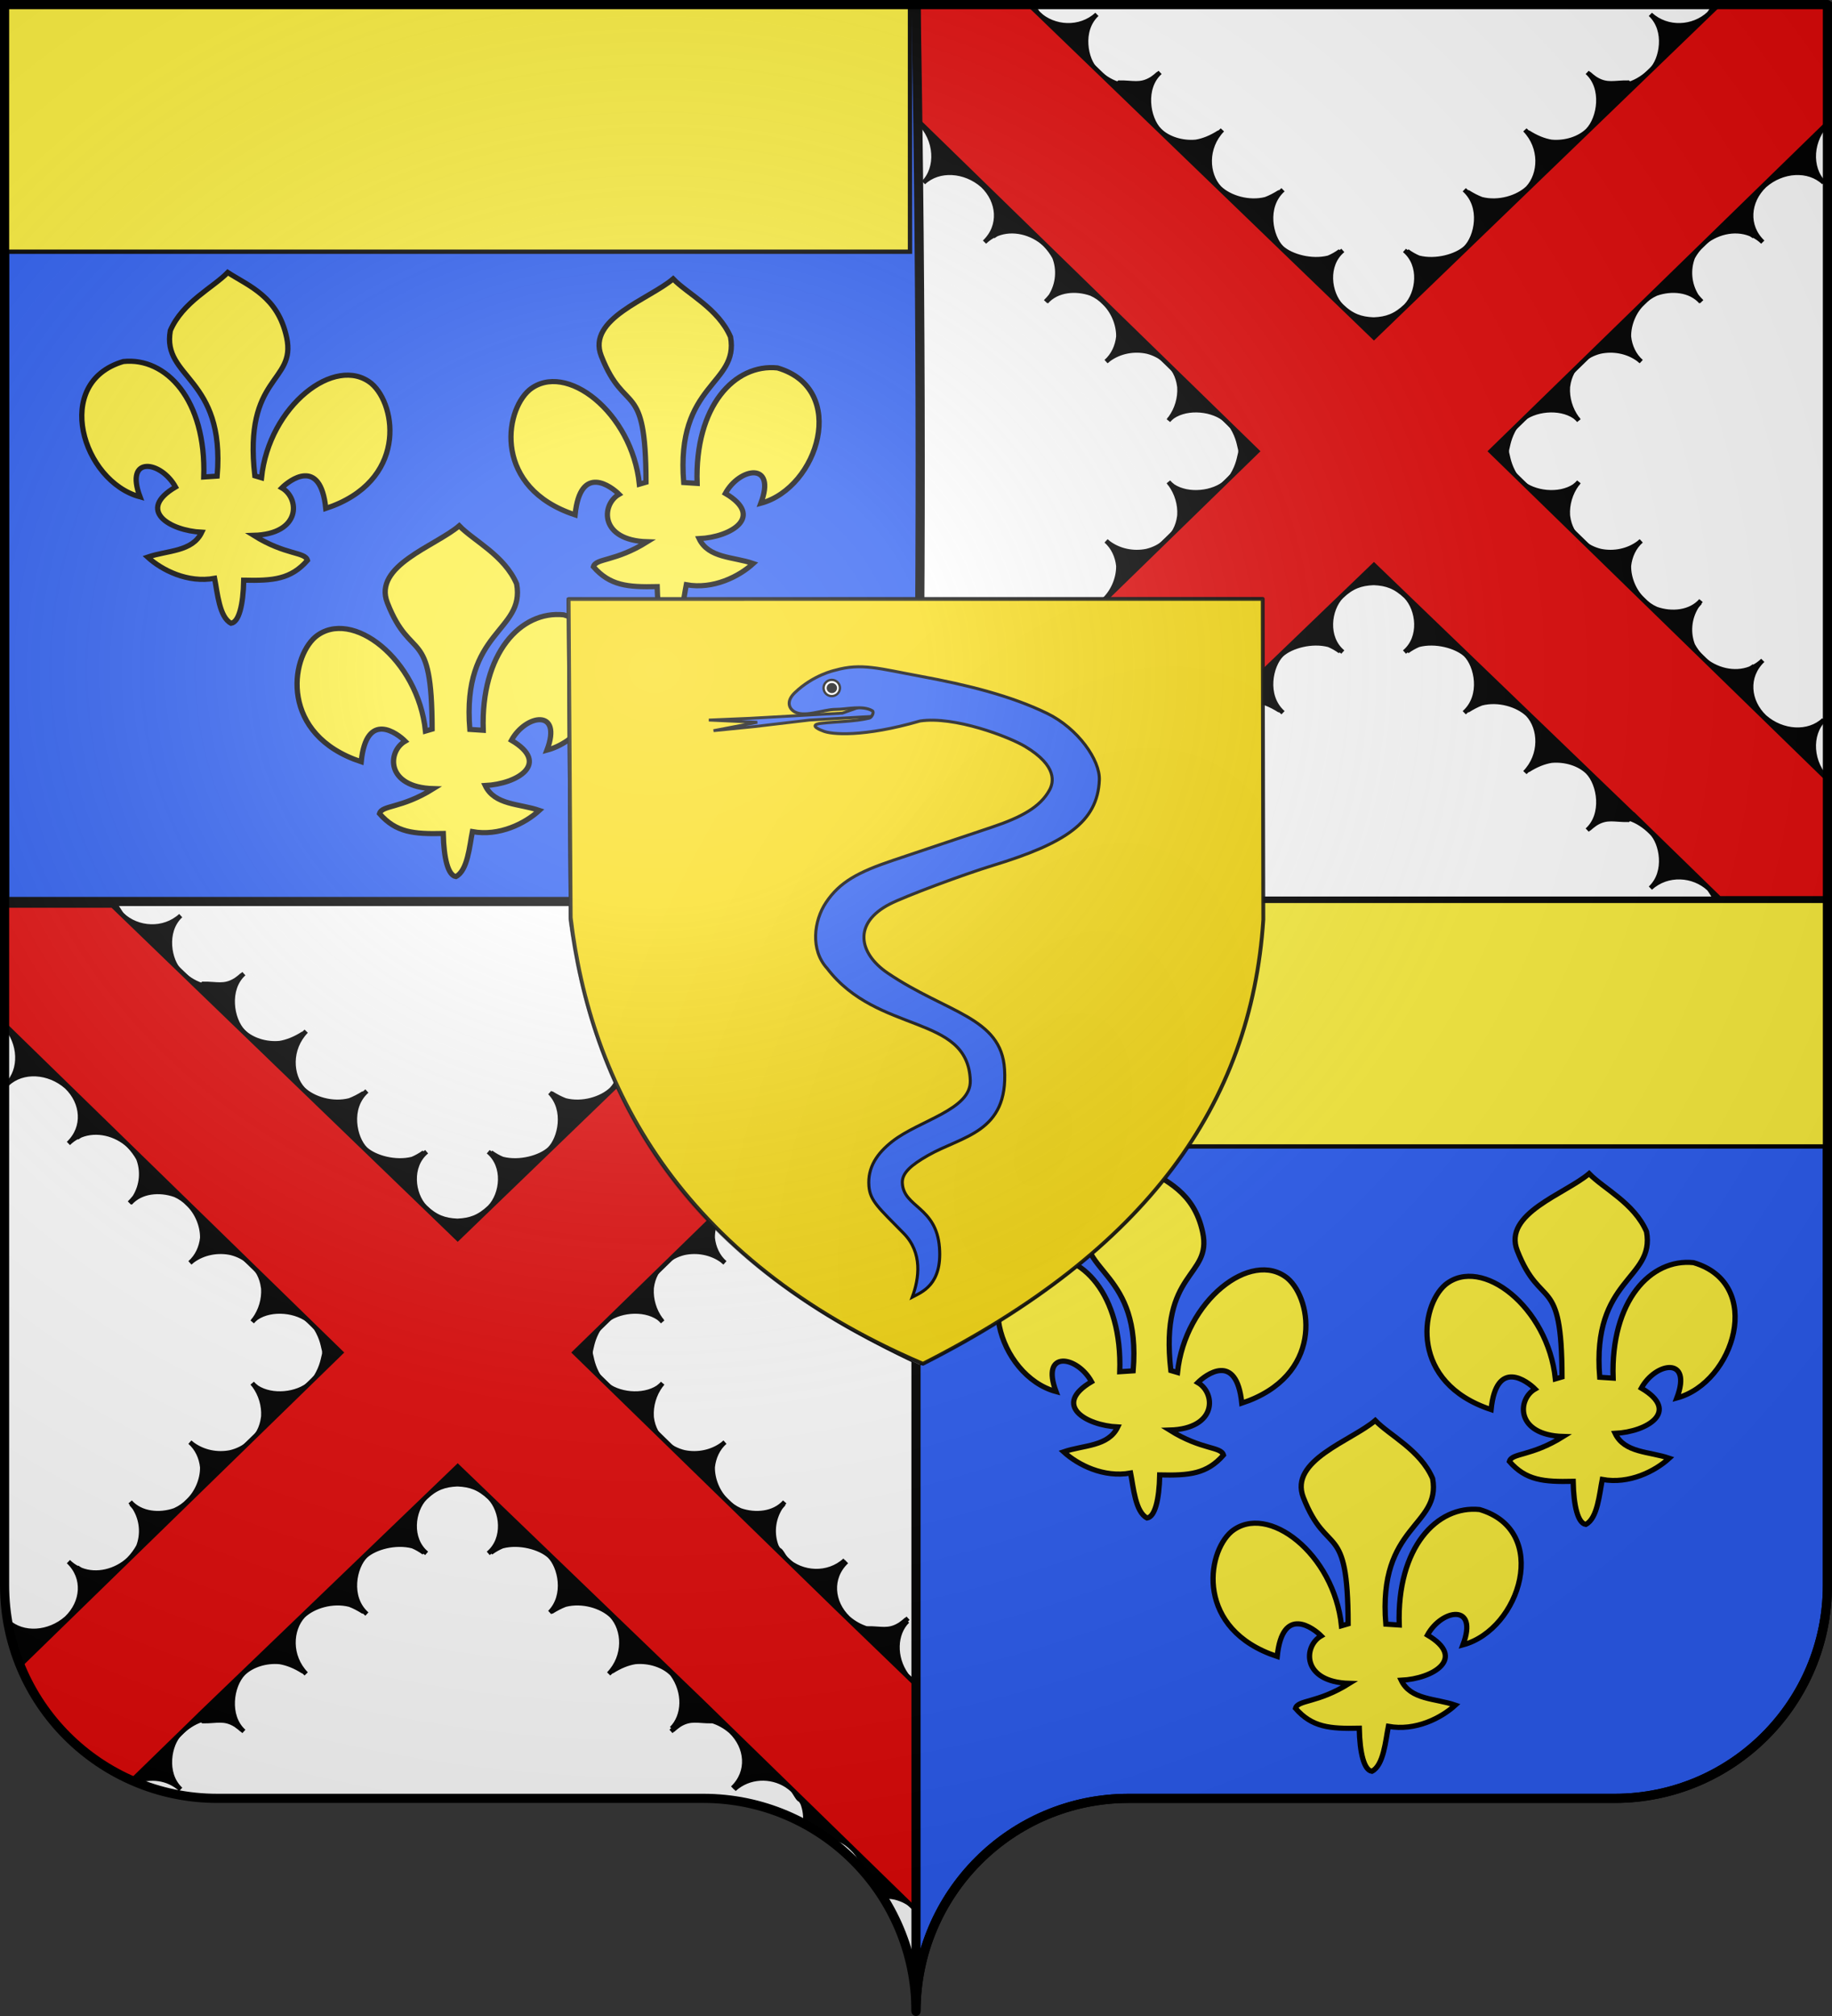 <?xml version="1.0" encoding="UTF-8" standalone="no"?>
<svg
   xmlns:dc="http://purl.org/dc/elements/1.1/"
   xmlns:cc="http://creativecommons.org/ns#"
   xmlns:rdf="http://www.w3.org/1999/02/22-rdf-syntax-ns#"
   xmlns:svg="http://www.w3.org/2000/svg"
   xmlns="http://www.w3.org/2000/svg"
   xmlns:xlink="http://www.w3.org/1999/xlink"
   xmlns:sodipodi="http://sodipodi.sourceforge.net/DTD/sodipodi-0.dtd"
   xmlns:inkscape="http://www.inkscape.org/namespaces/inkscape"
   height="660"
   width="600"
   version="1.0"
   id="svg2"
   sodipodi:version="0.32"
   inkscape:version="0.45+0.46pre0+devel"
   sodipodi:docname="Blason François Édouard Henri Colbert de Maulévrier (1727-1748).svg"
   sodipodi:docbase="C:\Documents and Settings\Bruno Vallette\Mes documents\Perso\Wikipédia Blasons"
   inkscape:output_extension="org.inkscape.output.svg.inkscape">
  <rect width="100%" height="100%" fill="#333333" stroke="none"/>
  <sodipodi:namedview
     inkscape:window-height="544"
     inkscape:window-width="800"
     inkscape:pageshadow="2"
     inkscape:pageopacity="0.0"
     guidetolerance="10.0"
     gridtolerance="10.0"
     objecttolerance="10.0"
     borderopacity="1.0"
     bordercolor="#666666"
     pagecolor="#ffffff"
     id="base"
     showgrid="false"
     height="660px"
     inkscape:zoom="0.51666667"
     inkscape:cx="300"
     inkscape:cy="330"
     inkscape:window-x="-4"
     inkscape:window-y="-4"
     inkscape:current-layer="layer1">
    <inkscape:grid
       id="GridFromPre046Settings"
       type="xygrid"
       originx="0px"
       originy="0px"
       spacingx="1px"
       spacingy="1px"
       color="#0000ff"
       empcolor="#0000ff"
       opacity="0.2"
       empopacity="0.4"
       empspacing="5" />
  </sodipodi:namedview>
  <desc
     id="desc4">Flag of Canton of Valais (Wallis)</desc>
  <defs
     id="defs6">
    <inkscape:perspective
       sodipodi:type="inkscape:persp3d"
       inkscape:vp_x="-50 : 600 : 1"
       inkscape:vp_y="0 : 1000 : 0"
       inkscape:vp_z="700 : 600 : 1"
       inkscape:persp3d-origin="300 : 400 : 1"
       id="perspective3942" />
    <linearGradient
       id="linearGradient2823-1">
      <stop
         id="stop2825-3"
         style="stop-color:#000000;stop-opacity:1"
         offset="0" />
      <stop
         id="stop2827-3"
         style="stop-color:#000000;stop-opacity:0"
         offset="1" />
    </linearGradient>
    <radialGradient
       inkscape:collect="always"
       xlink:href="#linearGradient2823-1"
       id="radialGradient3033"
       gradientUnits="userSpaceOnUse"
       gradientTransform="matrix(0.386,0.156,-0.28,0.68,304.809,-87.889)"
       cx="504.615"
       cy="564.135"
       fx="504.615"
       fy="564.135"
       r="365.911" />
    <inkscape:perspective
       sodipodi:type="inkscape:persp3d"
       inkscape:vp_x="-50 : 600 : 1"
       inkscape:vp_y="0 : 1000 : 0"
       inkscape:vp_z="700 : 600 : 1"
       inkscape:persp3d-origin="300 : 400 : 1"
       id="perspective5820" />
    <inkscape:perspective
       sodipodi:type="inkscape:persp3d"
       inkscape:vp_x="-50 : 600 : 1"
       inkscape:vp_y="0 : 1000 : 0"
       inkscape:vp_z="700 : 600 : 1"
       inkscape:persp3d-origin="300 : 400 : 1"
       id="perspective8944" />
    <inkscape:perspective
       sodipodi:type="inkscape:persp3d"
       inkscape:vp_x="-50 : 600 : 1"
       inkscape:vp_y="0 : 1000 : 0"
       inkscape:vp_z="700 : 600 : 1"
       inkscape:persp3d-origin="300 : 400 : 1"
       id="perspective2948" />
    <inkscape:perspective
       sodipodi:type="inkscape:persp3d"
       inkscape:vp_x="-50 : 600 : 1"
       inkscape:vp_y="0 : 1000 : 0"
       inkscape:vp_z="700 : 600 : 1"
       inkscape:persp3d-origin="300 : 400 : 1"
       id="perspective7832" />
    <inkscape:perspective
       sodipodi:type="inkscape:persp3d"
       inkscape:vp_x="-50 : 600 : 1"
       inkscape:vp_y="0 : 1000 : 0"
       inkscape:vp_z="700 : 600 : 1"
       inkscape:persp3d-origin="300 : 400 : 1"
       id="perspective2608" />
    <inkscape:perspective
       sodipodi:type="inkscape:persp3d"
       inkscape:vp_x="-50 : 600 : 1"
       inkscape:vp_y="0 : 1000 : 0"
       inkscape:vp_z="700 : 600 : 1"
       inkscape:persp3d-origin="300 : 400 : 1"
       id="perspective11789" />
    <radialGradient
       inkscape:collect="always"
       xlink:href="#linearGradient2893"
       id="radialGradient3163"
       gradientUnits="userSpaceOnUse"
       gradientTransform="matrix(0.206,0,0,0.205,384.512,471.278)"
       cx="221.445"
       cy="226.331"
       fx="221.445"
       fy="226.331"
       r="300" />
    <inkscape:perspective
       sodipodi:type="inkscape:persp3d"
       inkscape:vp_x="-50 : 600 : 1"
       inkscape:vp_y="0 : 1000 : 0"
       inkscape:vp_z="700 : 600 : 1"
       inkscape:persp3d-origin="300 : 400 : 1"
       id="perspective6362" />
    <inkscape:perspective
       sodipodi:type="inkscape:persp3d"
       inkscape:vp_x="-50 : 600 : 1"
       inkscape:vp_y="0 : 1000 : 0"
       inkscape:vp_z="700 : 600 : 1"
       inkscape:persp3d-origin="300 : 400 : 1"
       id="perspective22819" />
    <inkscape:perspective
       sodipodi:type="inkscape:persp3d"
       inkscape:vp_x="-50 : 600 : 1"
       inkscape:vp_y="0 : 1000 : 0"
       inkscape:vp_z="700 : 600 : 1"
       inkscape:persp3d-origin="300 : 400 : 1"
       id="perspective22031" />
    <inkscape:perspective
       sodipodi:type="inkscape:persp3d"
       inkscape:vp_x="-50 : 600 : 1"
       inkscape:vp_y="0 : 1000 : 0"
       inkscape:vp_z="700 : 600 : 1"
       inkscape:persp3d-origin="300 : 400 : 1"
       id="perspective8967" />
    <inkscape:perspective
       sodipodi:type="inkscape:persp3d"
       inkscape:vp_x="-50 : 600 : 1"
       inkscape:vp_y="0 : 1000 : 0"
       inkscape:vp_z="700 : 600 : 1"
       inkscape:persp3d-origin="300 : 400 : 1"
       id="perspective8311" />
    <inkscape:perspective
       sodipodi:type="inkscape:persp3d"
       inkscape:vp_x="-50 : 600 : 1"
       inkscape:vp_y="0 : 1000 : 0"
       inkscape:vp_z="700 : 600 : 1"
       inkscape:persp3d-origin="300 : 400 : 1"
       id="perspective2929" />
    <linearGradient
       id="linearGradient2893">
      <stop
         style="stop-color:white;stop-opacity:0.314;"
         offset="0"
         id="stop2895" />
      <stop
         id="stop2897"
         offset="0.19"
         style="stop-color:white;stop-opacity:0.251;" />
      <stop
         style="stop-color:#6b6b6b;stop-opacity:0.125;"
         offset="0.6"
         id="stop2901" />
      <stop
         style="stop-color:black;stop-opacity:0.125;"
         offset="1"
         id="stop2899" />
    </linearGradient>
    <radialGradient
       inkscape:collect="always"
       xlink:href="#linearGradient2893"
       id="radialGradient11919"
       gradientUnits="userSpaceOnUse"
       gradientTransform="matrix(1.551,0,0,1.35,-227.894,-51.264)"
       cx="285.186"
       cy="200.448"
       fx="285.186"
       fy="200.448"
       r="300" />
    <radialGradient
       gradientTransform="matrix(0,1.386,-1.323,-5.741131e-8,-158.082,-109.541)"
       gradientUnits="userSpaceOnUse"
       xlink:href="#linearGradient2955"
       id="radialGradient2871"
       fy="218.901"
       fx="225.524"
       r="300"
       cy="218.901"
       cx="225.524" />
    <radialGradient
       gradientTransform="matrix(0,1.749,-1.593,-1.049767e-7,551.788,-191.29)"
       gradientUnits="userSpaceOnUse"
       xlink:href="#linearGradient2955"
       id="radialGradient2865"
       fy="218.901"
       fx="225.524"
       r="300"
       cy="218.901"
       cx="225.524" />
    <radialGradient
       gradientTransform="matrix(-4.167939e-4,2.183,-1.884,-3.599562e-4,615.597,-289.121)"
       gradientUnits="userSpaceOnUse"
       xlink:href="#linearGradient2955"
       id="radialGradient1911"
       fy="218.901"
       fx="225.524"
       r="300"
       cy="218.901"
       cx="225.524" />
    <clipPath
       id="clip">
      <path
         id="path10"
         d="M 0,-200 L 0,600 L 300,600 L 300,-200 L 0,-200 z " />
    </clipPath>
    <polygon
       id="star"
       transform="scale(53,53)"
       points="0,-1 0.588,0.809 -0.951,-0.309 0.951,-0.309 -0.588,0.809 0,-1 " />
    <radialGradient
       gradientTransform="matrix(-4.167939e-4,2.183,-1.884,-3.599562e-4,615.597,-289.121)"
       gradientUnits="userSpaceOnUse"
       xlink:href="#linearGradient2955"
       id="radialGradient2961"
       fy="218.901"
       fx="225.524"
       r="300"
       cy="218.901"
       cx="225.524" />
    <linearGradient
       id="linearGradient2955">
      <stop
         id="stop2867"
         offset="0"
         style="stop-color:#fd0000;stop-opacity:1" />
      <stop
         id="stop2873"
         offset="0.5"
         style="stop-color:#e77275;stop-opacity:0.659" />
      <stop
         id="stop2959"
         offset="1"
         style="stop-color:black;stop-opacity:0.323" />
    </linearGradient>
    <linearGradient
       id="linearGradient2885">
      <stop
         id="stop2887"
         offset="0"
         style="stop-color:white;stop-opacity:1" />
      <stop
         id="stop2891"
         offset="0.229"
         style="stop-color:white;stop-opacity:1" />
      <stop
         id="stop2889"
         offset="1"
         style="stop-color:black;stop-opacity:1" />
    </linearGradient>
    <linearGradient
       id="linearGradient7315">
      <stop
         id="stop7317"
         offset="0"
         style="stop-color:white;stop-opacity:0.314" />
      <stop
         id="stop7319"
         offset="0.19"
         style="stop-color:white;stop-opacity:0.251" />
      <stop
         id="stop7321"
         offset="0.6"
         style="stop-color:#6b6b6b;stop-opacity:0.125" />
      <stop
         id="stop7323"
         offset="1"
         style="stop-color:black;stop-opacity:0.125" />
    </linearGradient>
    <inkscape:perspective
       id="perspective7312"
       inkscape:persp3d-origin="300 : 400 : 1"
       inkscape:vp_z="700 : 600 : 1"
       inkscape:vp_y="0 : 1000 : 0"
       inkscape:vp_x="-50 : 600 : 1"
       sodipodi:type="inkscape:persp3d" />
    <inkscape:perspective
       id="perspective7174"
       inkscape:persp3d-origin="300 : 400 : 1"
       inkscape:vp_z="700 : 600 : 1"
       inkscape:vp_y="0 : 1000 : 0"
       inkscape:vp_x="-50 : 600 : 1"
       sodipodi:type="inkscape:persp3d" />
    <inkscape:perspective
       id="perspective8238"
       inkscape:persp3d-origin="300 : 400 : 1"
       inkscape:vp_z="700 : 600 : 1"
       inkscape:vp_y="0 : 1000 : 0"
       inkscape:vp_x="-50 : 600 : 1"
       sodipodi:type="inkscape:persp3d" />
    <linearGradient
       id="linearGradient6111">
      <stop
         id="stop6113"
         offset="0"
         style="stop-color:#a1a1a1;stop-opacity:1;" />
      <stop
         id="stop6115"
         offset="1"
         style="stop-color:gray;stop-opacity:1;" />
    </linearGradient>
    <inkscape:perspective
       id="perspective8719"
       inkscape:persp3d-origin="300 : 400 : 1"
       inkscape:vp_z="700 : 600 : 1"
       inkscape:vp_y="0 : 1000 : 0"
       inkscape:vp_x="-50 : 600 : 1"
       sodipodi:type="inkscape:persp3d" />
    <inkscape:perspective
       id="perspective10512"
       inkscape:persp3d-origin="300 : 400 : 1"
       inkscape:vp_z="700 : 600 : 1"
       inkscape:vp_y="0 : 1000 : 0"
       inkscape:vp_x="-50 : 600 : 1"
       sodipodi:type="inkscape:persp3d" />
    <radialGradient
       inkscape:collect="always"
       xlink:href="#linearGradient2893"
       id="radialGradient11119"
       gradientUnits="userSpaceOnUse"
       gradientTransform="matrix(0.206,0,0,0.205,303.46,284.155)"
       cx="221.445"
       cy="226.331"
       fx="221.445"
       fy="226.331"
       r="300" />
    <filter
       id="filter7452">
      <feGaussianBlur
         inkscape:collect="always"
         stdDeviation="2.787"
         id="feGaussianBlur7454" />
    </filter>
    <filter
       x="-0.112"
       width="1.225"
       y="-0.067"
       height="1.134"
       id="filter7440">
      <feGaussianBlur
         inkscape:collect="always"
         stdDeviation="4.426"
         id="feGaussianBlur7442" />
    </filter>
    <filter
       x="-0.132"
       width="1.264"
       y="-0.062"
       height="1.123"
       id="filter7404">
      <feGaussianBlur
         inkscape:collect="always"
         stdDeviation="4.844"
         id="feGaussianBlur7406" />
    </filter>
    <filter
       x="-0.134"
       width="1.267"
       y="-0.039"
       height="1.077"
       id="filter7236">
      <feGaussianBlur
         inkscape:collect="always"
         stdDeviation="8.468"
         id="feGaussianBlur7238" />
    </filter>
    <linearGradient
       gradientUnits="userSpaceOnUse"
       xlink:href="#linearGradient7204"
       id="linearGradient7210"
       y2="734.001"
       x2="410.789"
       y1="683.683"
       x1="320.764" />
    <filter
       x="-0.126"
       width="1.252"
       y="-0.021"
       height="1.042"
       id="filter7200">
      <feGaussianBlur
         inkscape:collect="always"
         stdDeviation="6.138"
         id="feGaussianBlur7202" />
    </filter>
    <linearGradient
       id="linearGradient7204">
      <stop
         id="stop7206"
         offset="0"
         style="stop-color:#000000;stop-opacity:1" />
      <stop
         id="stop7208"
         offset="1"
         style="stop-color:#000000;stop-opacity:1" />
    </linearGradient>
    <inkscape:perspective
       id="perspective4531"
       inkscape:persp3d-origin="300 : 400 : 1"
       inkscape:vp_z="700 : 600 : 1"
       inkscape:vp_y="0 : 1000 : 0"
       inkscape:vp_x="-50 : 600 : 1"
       sodipodi:type="inkscape:persp3d" />
    <radialGradient
       gradientTransform="matrix(1.353,0,0,1.349,-77.629,-85.747)"
       gradientUnits="userSpaceOnUse"
       xlink:href="#linearGradient2893"
       id="radialGradient4268"
       fy="226.331"
       fx="221.445"
       r="300"
       cy="226.331"
       cx="221.445" />
    <linearGradient
       id="linearGradient4047">
      <stop
         id="stop4049"
         offset="0"
         style="stop-color:#ffffff;stop-opacity:0.314" />
      <stop
         id="stop4051"
         offset="0.19"
         style="stop-color:#ffffff;stop-opacity:0.251" />
      <stop
         id="stop4053"
         offset="0.6"
         style="stop-color:#6b6b6b;stop-opacity:0.125" />
      <stop
         id="stop4055"
         offset="1"
         style="stop-color:#000000;stop-opacity:0.125" />
    </linearGradient>
    <linearGradient
       id="linearGradient4057">
      <stop
         id="stop4059"
         offset="0"
         style="stop-color:#ffffff;stop-opacity:1" />
      <stop
         id="stop4061"
         offset="0.229"
         style="stop-color:#ffffff;stop-opacity:1" />
      <stop
         id="stop4063"
         offset="1"
         style="stop-color:#000000;stop-opacity:1" />
    </linearGradient>
    <linearGradient
       id="linearGradient4065">
      <stop
         id="stop4067"
         offset="0"
         style="stop-color:#fd0000;stop-opacity:1" />
      <stop
         id="stop4069"
         offset="0.5"
         style="stop-color:#e77275;stop-opacity:0.659" />
      <stop
         id="stop4071"
         offset="1"
         style="stop-color:#000000;stop-opacity:0.323" />
    </linearGradient>
    <radialGradient
       gradientTransform="matrix(-4.167939e-4,2.183,-1.884,-3.599562e-4,615.597,-289.121)"
       gradientUnits="userSpaceOnUse"
       xlink:href="#linearGradient2955"
       id="radialGradient4073"
       fy="218.901"
       fx="225.524"
       r="300"
       cy="218.901"
       cx="225.524" />
    <polygon
       id="polygon4075"
       transform="scale(53,53)"
       points="0,-1 0.588,0.809 -0.951,-0.309 0.951,-0.309 -0.588,0.809 0,-1 " />
    <clipPath
       id="clipPath4077">
      <path
         id="path4079"
         d="M 0,-200 L 0,600 L 300,600 L 300,-200 L 0,-200 z " />
    </clipPath>
    <radialGradient
       gradientTransform="matrix(-4.167939e-4,2.183,-1.884,-3.599562e-4,615.597,-289.121)"
       gradientUnits="userSpaceOnUse"
       xlink:href="#linearGradient2955"
       id="radialGradient4081"
       fy="218.901"
       fx="225.524"
       r="300"
       cy="218.901"
       cx="225.524" />
    <radialGradient
       gradientTransform="matrix(0,1.749,-1.593,-1.049767e-7,551.788,-191.29)"
       gradientUnits="userSpaceOnUse"
       xlink:href="#linearGradient2955"
       id="radialGradient4083"
       fy="218.901"
       fx="225.524"
       r="300"
       cy="218.901"
       cx="225.524" />
    <radialGradient
       gradientTransform="matrix(0,1.386,-1.323,-5.741131e-8,-158.082,-109.541)"
       gradientUnits="userSpaceOnUse"
       xlink:href="#linearGradient2955"
       id="radialGradient4085"
       fy="218.901"
       fx="225.524"
       r="300"
       cy="218.901"
       cx="225.524" />
    <radialGradient
       gradientTransform="matrix(1.353,0,0,1.349,-77.629,-85.747)"
       gradientUnits="userSpaceOnUse"
       xlink:href="#linearGradient2893"
       id="radialGradient4087"
       fy="226.331"
       fx="221.445"
       r="300"
       cy="226.331"
       cx="221.445" />
    <linearGradient
       id="linearGradient4130">
      <stop
         id="stop4132"
         offset="0"
         style="stop-color:#ffffff;stop-opacity:0.314" />
      <stop
         id="stop4134"
         offset="0.19"
         style="stop-color:#ffffff;stop-opacity:0.251" />
      <stop
         id="stop4136"
         offset="0.6"
         style="stop-color:#6b6b6b;stop-opacity:0.125" />
      <stop
         id="stop4138"
         offset="1"
         style="stop-color:#000000;stop-opacity:0.125" />
    </linearGradient>
    <linearGradient
       id="linearGradient4140">
      <stop
         id="stop4142"
         offset="0"
         style="stop-color:#ffffff;stop-opacity:1" />
      <stop
         id="stop4144"
         offset="0.229"
         style="stop-color:#ffffff;stop-opacity:1" />
      <stop
         id="stop4146"
         offset="1"
         style="stop-color:#000000;stop-opacity:1" />
    </linearGradient>
    <linearGradient
       id="linearGradient4148">
      <stop
         id="stop4150"
         offset="0"
         style="stop-color:#fd0000;stop-opacity:1" />
      <stop
         id="stop4152"
         offset="0.5"
         style="stop-color:#e77275;stop-opacity:0.659" />
      <stop
         id="stop4154"
         offset="1"
         style="stop-color:#000000;stop-opacity:0.323" />
    </linearGradient>
    <radialGradient
       gradientTransform="matrix(-4.167939e-4,2.183,-1.884,-3.599562e-4,615.597,-289.121)"
       gradientUnits="userSpaceOnUse"
       xlink:href="#linearGradient2955"
       id="radialGradient4156"
       fy="218.901"
       fx="225.524"
       r="300"
       cy="218.901"
       cx="225.524" />
    <polygon
       id="polygon4158"
       transform="scale(53,53)"
       points="0,-1 0.588,0.809 -0.951,-0.309 0.951,-0.309 -0.588,0.809 0,-1 " />
    <clipPath
       id="clipPath4160">
      <path
         id="path4162"
         d="M 0,-200 L 0,600 L 300,600 L 300,-200 L 0,-200 z " />
    </clipPath>
    <radialGradient
       gradientTransform="matrix(-4.167939e-4,2.183,-1.884,-3.599562e-4,615.597,-289.121)"
       gradientUnits="userSpaceOnUse"
       xlink:href="#linearGradient2955"
       id="radialGradient4164"
       fy="218.901"
       fx="225.524"
       r="300"
       cy="218.901"
       cx="225.524" />
    <radialGradient
       gradientTransform="matrix(0,1.749,-1.593,-1.049767e-7,551.788,-191.29)"
       gradientUnits="userSpaceOnUse"
       xlink:href="#linearGradient2955"
       id="radialGradient4166"
       fy="218.901"
       fx="225.524"
       r="300"
       cy="218.901"
       cx="225.524" />
    <radialGradient
       gradientTransform="matrix(0,1.386,-1.323,-5.741131e-8,-158.082,-109.541)"
       gradientUnits="userSpaceOnUse"
       xlink:href="#linearGradient2955"
       id="radialGradient4168"
       fy="218.901"
       fx="225.524"
       r="300"
       cy="218.901"
       cx="225.524" />
    <radialGradient
       gradientTransform="matrix(1.353,0,0,1.349,-77.629,-85.747)"
       gradientUnits="userSpaceOnUse"
       xlink:href="#linearGradient2893"
       id="radialGradient4170"
       fy="226.331"
       fx="221.445"
       r="300"
       cy="226.331"
       cx="221.445" />
    <radialGradient
       gradientTransform="matrix(1.353,0,0,1.349,-77.629,-85.747)"
       gradientUnits="userSpaceOnUse"
       xlink:href="#linearGradient2893"
       id="radialGradient8329"
       fy="226.331"
       fx="221.445"
       r="300"
       cy="226.331"
       cx="221.445" />
    <radialGradient
       gradientTransform="matrix(0,1.386,-1.323,-5.741131e-8,-158.082,-109.541)"
       gradientUnits="userSpaceOnUse"
       xlink:href="#linearGradient2955"
       id="radialGradient8327"
       fy="218.901"
       fx="225.524"
       r="300"
       cy="218.901"
       cx="225.524" />
    <radialGradient
       gradientTransform="matrix(0,1.749,-1.593,-1.049767e-7,551.788,-191.29)"
       gradientUnits="userSpaceOnUse"
       xlink:href="#linearGradient2955"
       id="radialGradient8325"
       fy="218.901"
       fx="225.524"
       r="300"
       cy="218.901"
       cx="225.524" />
    <radialGradient
       gradientTransform="matrix(-4.167939e-4,2.183,-1.884,-3.599562e-4,615.597,-289.121)"
       gradientUnits="userSpaceOnUse"
       xlink:href="#linearGradient2955"
       id="radialGradient8323"
       fy="218.901"
       fx="225.524"
       r="300"
       cy="218.901"
       cx="225.524" />
    <clipPath
       id="clipPath8319">
      <path
         id="path8321"
         d="M 0,-200 L 0,600 L 300,600 L 300,-200 L 0,-200 z " />
    </clipPath>
    <polygon
       id="polygon8317"
       transform="scale(53,53)"
       points="0,-1 0.588,0.809 -0.951,-0.309 0.951,-0.309 -0.588,0.809 0,-1 " />
    <radialGradient
       gradientTransform="matrix(-4.167939e-4,2.183,-1.884,-3.599562e-4,615.597,-289.121)"
       gradientUnits="userSpaceOnUse"
       xlink:href="#linearGradient2955"
       id="radialGradient8315"
       fy="218.901"
       fx="225.524"
       r="300"
       cy="218.901"
       cx="225.524" />
    <linearGradient
       id="linearGradient8307">
      <stop
         id="stop8309"
         offset="0"
         style="stop-color:#fd0000;stop-opacity:1" />
      <stop
         id="stop8311"
         offset="0.5"
         style="stop-color:#e77275;stop-opacity:0.659" />
      <stop
         id="stop8313"
         offset="1"
         style="stop-color:#000000;stop-opacity:0.323" />
    </linearGradient>
    <linearGradient
       id="linearGradient8299">
      <stop
         id="stop8301"
         offset="0"
         style="stop-color:#ffffff;stop-opacity:1" />
      <stop
         id="stop8303"
         offset="0.229"
         style="stop-color:#ffffff;stop-opacity:1" />
      <stop
         id="stop8305"
         offset="1"
         style="stop-color:#000000;stop-opacity:1" />
    </linearGradient>
    <linearGradient
       id="linearGradient8289">
      <stop
         id="stop8291"
         offset="0"
         style="stop-color:#ffffff;stop-opacity:0.314" />
      <stop
         id="stop8293"
         offset="0.19"
         style="stop-color:#ffffff;stop-opacity:0.251" />
      <stop
         id="stop8295"
         offset="0.6"
         style="stop-color:#6b6b6b;stop-opacity:0.125" />
      <stop
         id="stop8297"
         offset="1"
         style="stop-color:#000000;stop-opacity:0.125" />
    </linearGradient>
    <radialGradient
       gradientTransform="matrix(1.353,0,0,1.349,-77.629,-85.747)"
       gradientUnits="userSpaceOnUse"
       xlink:href="#linearGradient2893"
       id="radialGradient8411"
       fy="226.331"
       fx="221.445"
       r="300"
       cy="226.331"
       cx="221.445" />
    <radialGradient
       gradientTransform="matrix(1.353,0,0,1.349,-77.629,-85.747)"
       gradientUnits="userSpaceOnUse"
       xlink:href="#linearGradient2893"
       id="radialGradient2664"
       fy="226.331"
       fx="221.445"
       r="300"
       cy="226.331"
       cx="221.445" />
    <radialGradient
       gradientTransform="matrix(0,1.386,-1.323,-5.741131e-8,-158.082,-109.541)"
       gradientUnits="userSpaceOnUse"
       xlink:href="#linearGradient2955"
       id="radialGradient2662"
       fy="218.901"
       fx="225.524"
       r="300"
       cy="218.901"
       cx="225.524" />
    <radialGradient
       gradientTransform="matrix(0,1.749,-1.593,-1.049767e-7,551.788,-191.29)"
       gradientUnits="userSpaceOnUse"
       xlink:href="#linearGradient2955"
       id="radialGradient2660"
       fy="218.901"
       fx="225.524"
       r="300"
       cy="218.901"
       cx="225.524" />
    <radialGradient
       gradientTransform="matrix(-4.167939e-4,2.183,-1.884,-3.599562e-4,615.597,-289.121)"
       gradientUnits="userSpaceOnUse"
       xlink:href="#linearGradient2955"
       id="radialGradient2658"
       fy="218.901"
       fx="225.524"
       r="300"
       cy="218.901"
       cx="225.524" />
    <clipPath
       id="clipPath2654">
      <path
         id="path2656"
         d="M 0,-200 L 0,600 L 300,600 L 300,-200 L 0,-200 z " />
    </clipPath>
    <polygon
       id="polygon2652"
       transform="scale(53,53)"
       points="0,-1 0.588,0.809 -0.951,-0.309 0.951,-0.309 -0.588,0.809 0,-1 " />
    <radialGradient
       gradientTransform="matrix(-4.167939e-4,2.183,-1.884,-3.599562e-4,615.597,-289.121)"
       gradientUnits="userSpaceOnUse"
       xlink:href="#linearGradient2955"
       id="radialGradient2650"
       fy="218.901"
       fx="225.524"
       r="300"
       cy="218.901"
       cx="225.524" />
    <linearGradient
       id="linearGradient2642">
      <stop
         id="stop2644"
         offset="0"
         style="stop-color:#fd0000;stop-opacity:1" />
      <stop
         id="stop2646"
         offset="0.5"
         style="stop-color:#e77275;stop-opacity:0.659" />
      <stop
         id="stop2648"
         offset="1"
         style="stop-color:#000000;stop-opacity:0.323" />
    </linearGradient>
    <linearGradient
       id="linearGradient2634">
      <stop
         id="stop2636"
         offset="0"
         style="stop-color:#ffffff;stop-opacity:1" />
      <stop
         id="stop2638"
         offset="0.229"
         style="stop-color:#ffffff;stop-opacity:1" />
      <stop
         id="stop2640"
         offset="1"
         style="stop-color:#000000;stop-opacity:1" />
    </linearGradient>
    <linearGradient
       id="linearGradient2624">
      <stop
         id="stop2626"
         offset="0"
         style="stop-color:#ffffff;stop-opacity:0.314" />
      <stop
         id="stop2628"
         offset="0.19"
         style="stop-color:#ffffff;stop-opacity:0.251" />
      <stop
         id="stop2630"
         offset="0.6"
         style="stop-color:#6b6b6b;stop-opacity:0.125" />
      <stop
         id="stop2632"
         offset="1"
         style="stop-color:#000000;stop-opacity:0.125" />
    </linearGradient>
    <radialGradient
       gradientTransform="matrix(1.353,0,0,1.349,-77.629,-85.747)"
       gradientUnits="userSpaceOnUse"
       xlink:href="#linearGradient2893"
       id="radialGradient2776"
       fy="226.331"
       fx="221.445"
       r="300"
       cy="226.331"
       cx="221.445" />
    <radialGradient
       gradientTransform="matrix(1.353,0,0,1.349,-77.629,-85.747)"
       gradientUnits="userSpaceOnUse"
       xlink:href="#linearGradient2893"
       id="radialGradient3847"
       fy="226.331"
       fx="221.445"
       r="300"
       cy="226.331"
       cx="221.445" />
    <linearGradient
       id="linearGradient9507">
      <stop
         id="stop9509"
         offset="0"
         style="stop-color:#ffffff;stop-opacity:0.314" />
      <stop
         id="stop9511"
         offset="0.19"
         style="stop-color:#ffffff;stop-opacity:0.251" />
      <stop
         id="stop9513"
         offset="0.6"
         style="stop-color:#6b6b6b;stop-opacity:0.125" />
      <stop
         id="stop9515"
         offset="1"
         style="stop-color:#000000;stop-opacity:0.125" />
    </linearGradient>
    <linearGradient
       id="linearGradient9517">
      <stop
         id="stop9519"
         offset="0"
         style="stop-color:#ffffff;stop-opacity:1" />
      <stop
         id="stop9521"
         offset="0.229"
         style="stop-color:#ffffff;stop-opacity:1" />
      <stop
         id="stop9523"
         offset="1"
         style="stop-color:#000000;stop-opacity:1" />
    </linearGradient>
    <linearGradient
       id="linearGradient9525">
      <stop
         id="stop9527"
         offset="0"
         style="stop-color:#fd0000;stop-opacity:1" />
      <stop
         id="stop9529"
         offset="0.5"
         style="stop-color:#e77275;stop-opacity:0.659" />
      <stop
         id="stop9531"
         offset="1"
         style="stop-color:#000000;stop-opacity:0.323" />
    </linearGradient>
    <radialGradient
       gradientTransform="matrix(-4.167939e-4,2.183,-1.884,-3.599562e-4,615.597,-289.121)"
       gradientUnits="userSpaceOnUse"
       xlink:href="#linearGradient2955"
       id="radialGradient9533"
       fy="218.901"
       fx="225.524"
       r="300"
       cy="218.901"
       cx="225.524" />
    <polygon
       id="polygon9535"
       transform="scale(53,53)"
       points="0,-1 0.588,0.809 -0.951,-0.309 0.951,-0.309 -0.588,0.809 0,-1 " />
    <clipPath
       id="clipPath9537">
      <path
         id="path9539"
         d="M 0,-200 L 0,600 L 300,600 L 300,-200 L 0,-200 z " />
    </clipPath>
    <radialGradient
       gradientTransform="matrix(-4.167939e-4,2.183,-1.884,-3.599562e-4,615.597,-289.121)"
       gradientUnits="userSpaceOnUse"
       xlink:href="#linearGradient2955"
       id="radialGradient9541"
       fy="218.901"
       fx="225.524"
       r="300"
       cy="218.901"
       cx="225.524" />
    <radialGradient
       gradientTransform="matrix(0,1.749,-1.593,-1.049767e-7,551.788,-191.29)"
       gradientUnits="userSpaceOnUse"
       xlink:href="#linearGradient2955"
       id="radialGradient9543"
       fy="218.901"
       fx="225.524"
       r="300"
       cy="218.901"
       cx="225.524" />
    <radialGradient
       gradientTransform="matrix(0,1.386,-1.323,-5.741131e-8,-158.082,-109.541)"
       gradientUnits="userSpaceOnUse"
       xlink:href="#linearGradient2955"
       id="radialGradient9545"
       fy="218.901"
       fx="225.524"
       r="300"
       cy="218.901"
       cx="225.524" />
    <radialGradient
       gradientTransform="matrix(1.353,0,0,1.349,-77.629,-85.747)"
       gradientUnits="userSpaceOnUse"
       xlink:href="#linearGradient2893"
       id="radialGradient9547"
       fy="226.331"
       fx="221.445"
       r="300"
       cy="226.331"
       cx="221.445" />
    <radialGradient
       gradientTransform="matrix(1.353,0,0,1.349,-77.629,-85.747)"
       gradientUnits="userSpaceOnUse"
       xlink:href="#linearGradient2893"
       id="radialGradient2641"
       fy="226.331"
       fx="221.445"
       r="300"
       cy="226.331"
       cx="221.445" />
    <radialGradient
       gradientTransform="matrix(0,1.386,-1.323,-5.741131e-8,-158.082,-109.541)"
       gradientUnits="userSpaceOnUse"
       xlink:href="#linearGradient2955"
       id="radialGradient2639"
       fy="218.901"
       fx="225.524"
       r="300"
       cy="218.901"
       cx="225.524" />
    <radialGradient
       gradientTransform="matrix(0,1.749,-1.593,-1.049767e-7,551.788,-191.29)"
       gradientUnits="userSpaceOnUse"
       xlink:href="#linearGradient2955"
       id="radialGradient2637"
       fy="218.901"
       fx="225.524"
       r="300"
       cy="218.901"
       cx="225.524" />
    <radialGradient
       gradientTransform="matrix(-4.167939e-4,2.183,-1.884,-3.599562e-4,615.597,-289.121)"
       gradientUnits="userSpaceOnUse"
       xlink:href="#linearGradient2955"
       id="radialGradient2635"
       fy="218.901"
       fx="225.524"
       r="300"
       cy="218.901"
       cx="225.524" />
    <clipPath
       id="clipPath2631">
      <path
         id="path2633"
         d="M 0,-200 L 0,600 L 300,600 L 300,-200 L 0,-200 z " />
    </clipPath>
    <polygon
       id="polygon2629"
       transform="scale(53,53)"
       points="0,-1 0.588,0.809 -0.951,-0.309 0.951,-0.309 -0.588,0.809 0,-1 " />
    <radialGradient
       gradientTransform="matrix(-4.167939e-4,2.183,-1.884,-3.599562e-4,615.597,-289.121)"
       gradientUnits="userSpaceOnUse"
       xlink:href="#linearGradient2955"
       id="radialGradient2627"
       fy="218.901"
       fx="225.524"
       r="300"
       cy="218.901"
       cx="225.524" />
    <linearGradient
       id="linearGradient2619">
      <stop
         id="stop2621"
         offset="0"
         style="stop-color:#fd0000;stop-opacity:1" />
      <stop
         id="stop2623"
         offset="0.5"
         style="stop-color:#e77275;stop-opacity:0.659" />
      <stop
         id="stop2625"
         offset="1"
         style="stop-color:#000000;stop-opacity:0.323" />
    </linearGradient>
    <linearGradient
       id="linearGradient2611">
      <stop
         id="stop2613"
         offset="0"
         style="stop-color:#ffffff;stop-opacity:1" />
      <stop
         id="stop2615"
         offset="0.229"
         style="stop-color:#ffffff;stop-opacity:1" />
      <stop
         id="stop2617"
         offset="1"
         style="stop-color:#000000;stop-opacity:1" />
    </linearGradient>
    <linearGradient
       id="linearGradient2601">
      <stop
         id="stop2603"
         offset="0"
         style="stop-color:#ffffff;stop-opacity:0.314" />
      <stop
         id="stop2605"
         offset="0.19"
         style="stop-color:#ffffff;stop-opacity:0.251" />
      <stop
         id="stop2607"
         offset="0.6"
         style="stop-color:#6b6b6b;stop-opacity:0.125" />
      <stop
         id="stop2609"
         offset="1"
         style="stop-color:#000000;stop-opacity:0.125" />
    </linearGradient>
    <radialGradient
       gradientTransform="matrix(1.353,0,0,1.349,-77.629,-85.747)"
       gradientUnits="userSpaceOnUse"
       xlink:href="#linearGradient2893"
       id="radialGradient5100"
       fy="226.331"
       fx="221.445"
       r="300"
       cy="226.331"
       cx="221.445" />
    <radialGradient
       gradientTransform="matrix(0,1.386,-1.323,-5.741131e-8,-158.082,-109.541)"
       gradientUnits="userSpaceOnUse"
       xlink:href="#linearGradient2955"
       id="radialGradient5098"
       fy="218.901"
       fx="225.524"
       r="300"
       cy="218.901"
       cx="225.524" />
    <radialGradient
       gradientTransform="matrix(0,1.749,-1.593,-1.049767e-7,551.788,-191.29)"
       gradientUnits="userSpaceOnUse"
       xlink:href="#linearGradient2955"
       id="radialGradient5096"
       fy="218.901"
       fx="225.524"
       r="300"
       cy="218.901"
       cx="225.524" />
    <radialGradient
       gradientTransform="matrix(-4.167939e-4,2.183,-1.884,-3.599562e-4,615.597,-289.121)"
       gradientUnits="userSpaceOnUse"
       xlink:href="#linearGradient2955"
       id="radialGradient5094"
       fy="218.901"
       fx="225.524"
       r="300"
       cy="218.901"
       cx="225.524" />
    <clipPath
       id="clipPath5090">
      <path
         id="path5092"
         d="M 0,-200 L 0,600 L 300,600 L 300,-200 L 0,-200 z " />
    </clipPath>
    <polygon
       id="polygon5088"
       transform="scale(53,53)"
       points="0,-1 0.588,0.809 -0.951,-0.309 0.951,-0.309 -0.588,0.809 0,-1 " />
    <radialGradient
       gradientTransform="matrix(-4.167939e-4,2.183,-1.884,-3.599562e-4,615.597,-289.121)"
       gradientUnits="userSpaceOnUse"
       xlink:href="#linearGradient2955"
       id="radialGradient5086"
       fy="218.901"
       fx="225.524"
       r="300"
       cy="218.901"
       cx="225.524" />
    <linearGradient
       id="linearGradient5078">
      <stop
         id="stop5080"
         offset="0"
         style="stop-color:#fd0000;stop-opacity:1" />
      <stop
         id="stop5082"
         offset="0.5"
         style="stop-color:#e77275;stop-opacity:0.659" />
      <stop
         id="stop5084"
         offset="1"
         style="stop-color:#000000;stop-opacity:0.323" />
    </linearGradient>
    <linearGradient
       id="linearGradient5070">
      <stop
         id="stop5072"
         offset="0"
         style="stop-color:#ffffff;stop-opacity:1" />
      <stop
         id="stop5074"
         offset="0.229"
         style="stop-color:#ffffff;stop-opacity:1" />
      <stop
         id="stop5076"
         offset="1"
         style="stop-color:#000000;stop-opacity:1" />
    </linearGradient>
    <linearGradient
       id="linearGradient5060">
      <stop
         id="stop5062"
         offset="0"
         style="stop-color:#ffffff;stop-opacity:0.314" />
      <stop
         id="stop5064"
         offset="0.19"
         style="stop-color:#ffffff;stop-opacity:0.251" />
      <stop
         id="stop5066"
         offset="0.6"
         style="stop-color:#6b6b6b;stop-opacity:0.125" />
      <stop
         id="stop5068"
         offset="1"
         style="stop-color:#000000;stop-opacity:0.125" />
    </linearGradient>
    <inkscape:perspective
       id="perspective93908"
       inkscape:persp3d-origin="300 : 400 : 1"
       inkscape:vp_z="700 : 600 : 1"
       inkscape:vp_y="0 : 1000 : 0"
       inkscape:vp_x="-50 : 600 : 1"
       sodipodi:type="inkscape:persp3d" />
    <inkscape:perspective
       id="perspective95637"
       inkscape:persp3d-origin="300 : 400 : 1"
       inkscape:vp_z="700 : 600 : 1"
       inkscape:vp_y="0 : 1000 : 0"
       inkscape:vp_x="-50 : 600 : 1"
       sodipodi:type="inkscape:persp3d" />
    <inkscape:perspective
       id="perspective96736"
       inkscape:persp3d-origin="300 : 400 : 1"
       inkscape:vp_z="700 : 600 : 1"
       inkscape:vp_y="0 : 1000 : 0"
       inkscape:vp_x="-50 : 600 : 1"
       sodipodi:type="inkscape:persp3d" />
    <inkscape:perspective
       id="perspective5054"
       inkscape:persp3d-origin="300 : 400 : 1"
       inkscape:vp_z="700 : 600 : 1"
       inkscape:vp_y="0 : 1000 : 0"
       inkscape:vp_x="-50 : 600 : 1"
       sodipodi:type="inkscape:persp3d" />
    <inkscape:perspective
       sodipodi:type="inkscape:persp3d"
       inkscape:vp_x="-50 : 600 : 1"
       inkscape:vp_y="0 : 1000 : 0"
       inkscape:vp_z="700 : 600 : 1"
       inkscape:persp3d-origin="300 : 400 : 1"
       id="perspective2600" />
    <inkscape:perspective
       id="perspective2474"
       inkscape:persp3d-origin="300 : 400 : 1"
       inkscape:vp_z="700 : 600 : 1"
       inkscape:vp_y="0 : 1000 : 0"
       inkscape:vp_x="-50 : 600 : 1"
       sodipodi:type="inkscape:persp3d" />
    <inkscape:perspective
       id="perspective6150"
       inkscape:persp3d-origin="300 : 400 : 1"
       inkscape:vp_z="700 : 600 : 1"
       inkscape:vp_y="0 : 1000 : 0"
       inkscape:vp_x="-50 : 600 : 1"
       sodipodi:type="inkscape:persp3d" />
    <inkscape:perspective
       id="perspective8162"
       inkscape:persp3d-origin="300 : 400 : 1"
       inkscape:vp_z="700 : 600 : 1"
       inkscape:vp_y="0 : 1000 : 0"
       inkscape:vp_x="-50 : 600 : 1"
       sodipodi:type="inkscape:persp3d" />
    <radialGradient
       r="300"
       fy="200.448"
       fx="285.186"
       cy="200.448"
       cx="285.186"
       gradientTransform="matrix(1.551,0,0,1.35,-227.894,-51.264)"
       gradientUnits="userSpaceOnUse"
       id="radialGradient9037"
       xlink:href="#linearGradient2893"
       inkscape:collect="always" />
    <linearGradient
       id="linearGradient9027">
      <stop
         id="stop9029"
         offset="0"
         style="stop-color:white;stop-opacity:0.314;" />
      <stop
         style="stop-color:white;stop-opacity:0.251;"
         offset="0.19"
         id="stop9031" />
      <stop
         id="stop9033"
         offset="0.6"
         style="stop-color:#6b6b6b;stop-opacity:0.125;" />
      <stop
         id="stop9035"
         offset="1"
         style="stop-color:black;stop-opacity:0.125;" />
    </linearGradient>
    <inkscape:perspective
       id="perspective9025"
       inkscape:persp3d-origin="300 : 400 : 1"
       inkscape:vp_z="700 : 600 : 1"
       inkscape:vp_y="0 : 1000 : 0"
       inkscape:vp_x="-50 : 600 : 1"
       sodipodi:type="inkscape:persp3d" />
    <inkscape:perspective
       id="perspective9023"
       inkscape:persp3d-origin="300 : 400 : 1"
       inkscape:vp_z="700 : 600 : 1"
       inkscape:vp_y="0 : 1000 : 0"
       inkscape:vp_x="-50 : 600 : 1"
       sodipodi:type="inkscape:persp3d" />
    <inkscape:perspective
       id="perspective9020"
       inkscape:persp3d-origin="300 : 400 : 1"
       inkscape:vp_z="700 : 600 : 1"
       inkscape:vp_y="0 : 1000 : 0"
       inkscape:vp_x="-50 : 600 : 1"
       sodipodi:type="inkscape:persp3d" />
  </defs>
  <g
     inkscape:groupmode="layer"
     id="layer1"
     inkscape:label="Fond écu"
     style="opacity:1;display:inline"
     sodipodi:insensitive="true">
    <path
       id="path4231"
       style="fill:#ffffff;fill-opacity:1;fill-rule:nonzero;stroke:none;stroke-width:3;stroke-linecap:round;stroke-linejoin:round;stroke-miterlimit:4;stroke-dasharray:none;stroke-dashoffset:0;stroke-opacity:1;display:inline"
       d="M 300,658.5 C 300,619.996 331.203,588.746 369.65,588.746 C 408.097,588.746 490.403,588.746 528.85,588.746 C 567.297,588.746 598.5,557.497 598.5,518.993 L 598.5,1.5 L 1.5,1.5 L 1.5,518.993 C 1.5,557.497 32.703,588.746 71.15,588.746 C 109.597,588.746 191.903,588.746 230.35,588.746 C 268.797,588.746 300,619.996 300,658.5 z"
       sodipodi:nodetypes="cssccccssc" />
    <g
       style="display:inline"
       id="g4185"
       transform="matrix(0.5,0,0,0.487,300.016,0.296)">
      <path
         id="path2472"
         d="M 75.062,2.094 C 74.978,2.113 74.89,2.152 74.812,2.219 L 1.531,2.219 L 1.531,81.125 C 13.821,93.098 14.509,112.364 4.875,122.188 C 14.802,112.527 32.041,113.613 43.688,124.156 C 54.389,134.671 56.066,151.212 44.844,162.156 C 46.693,160.31 48.728,158.848 50.875,157.719 C 50.75,157.929 50.625,158.133 50.5,158.344 C 51.274,157.738 52.075,157.214 52.906,156.75 C 52.937,156.737 52.969,156.731 53,156.719 C 63.36,152.485 75.896,155.629 84.531,163.75 C 87.13,166.677 89.192,169.557 90.688,172.406 C 93.711,180.359 93.225,190.103 88.25,198.312 C 87.247,199.614 86.124,200.906 84.844,202.188 C 85.559,201.456 86.31,200.779 87.062,200.156 C 86.526,200.911 85.932,201.623 85.312,202.344 C 92.316,194.174 104.651,193.133 114.656,196.781 C 114.709,196.801 114.759,196.824 114.812,196.844 C 118.037,198.336 120.933,200.42 123.25,202.938 C 128.915,208.415 132.654,217.215 132.562,225.562 C 132.562,225.605 132.563,225.645 132.562,225.688 C 131.888,232.107 129.171,238.254 124.438,242.469 C 124.8,242.145 125.155,241.834 125.531,241.531 C 125.299,241.755 125.074,241.986 124.844,242.219 C 125.323,241.844 125.763,241.443 126.188,241.031 C 133.386,235.577 142.852,233.825 151.438,235.75 C 155.966,236.932 160.117,239.117 163.25,242.125 C 168.684,246.161 171.649,252.434 172.469,258.969 C 172.499,259.213 172.538,259.442 172.562,259.688 C 172.565,259.728 172.56,259.772 172.562,259.812 C 172.989,266.948 170.864,274.477 166.562,280.5 C 166.283,280.81 165.984,281.118 165.688,281.406 C 165.91,281.19 166.142,280.985 166.375,280.781 C 166.027,281.258 165.657,281.701 165.281,282.156 C 166.113,281.146 167.035,280.254 168.031,279.469 C 178.048,272.477 194.869,274.385 203.25,282.156 C 204.659,283.489 205.911,284.907 207,286.406 C 211.335,293.755 211.698,298.964 212.5,301.812 C 212.502,301.844 212.498,301.875 212.5,301.906 C 212.517,302.189 212.522,302.466 212.531,302.75 C 212.522,303.028 212.517,303.317 212.5,303.594 C 212.499,303.615 212.501,303.635 212.5,303.656 C 211.697,306.509 211.321,311.729 206.969,319.094 C 205.885,320.582 204.65,321.988 203.25,323.312 C 194.938,331.02 178.325,332.976 168.281,326.188 C 168.235,326.152 168.202,326.098 168.156,326.062 C 167.119,325.258 166.143,324.358 165.281,323.312 C 165.64,323.748 165.979,324.202 166.312,324.656 C 166.097,324.466 165.894,324.263 165.688,324.062 C 165.964,324.331 166.239,324.619 166.5,324.906 C 166.52,324.928 166.543,324.947 166.562,324.969 C 170.868,330.994 172.989,338.548 172.562,345.688 C 172.535,345.968 172.504,346.251 172.469,346.531 C 171.649,353.066 168.684,359.308 163.25,363.344 C 160.022,366.443 155.721,368.689 151.031,369.844 C 151.021,369.846 151.01,369.841 151,369.844 C 142.482,371.624 133.155,369.779 126.062,364.344 C 125.676,363.974 125.276,363.588 124.844,363.25 C 125.071,363.48 125.303,363.717 125.531,363.938 C 125.155,363.635 124.8,363.324 124.438,363 C 129.172,367.216 131.889,373.392 132.562,379.812 C 132.567,379.853 132.558,379.897 132.562,379.938 C 132.651,388.282 128.912,397.056 123.25,402.531 C 120.893,405.092 117.948,407.221 114.656,408.719 C 114.605,408.742 114.552,408.758 114.5,408.781 C 104.523,412.361 92.279,411.252 85.312,403.125 C 85.914,403.824 86.477,404.55 87,405.281 C 86.653,404.993 86.277,404.718 85.938,404.406 C 86.773,405.303 87.518,406.219 88.219,407.125 C 93.227,415.346 93.718,425.091 90.688,433.062 C 89.192,435.912 87.13,438.792 84.531,441.719 C 75.914,449.823 63.41,453.007 53.062,448.812 C 52.177,448.329 51.321,447.768 50.5,447.125 C 50.632,447.347 50.774,447.559 50.906,447.781 C 48.75,446.65 46.7,445.165 44.844,443.312 C 56.066,454.257 54.389,470.798 43.688,481.312 C 32.041,491.856 14.802,492.942 4.875,483.281 C 14.509,493.105 13.821,512.371 1.531,524.344 L 1.531,603.25 L 74.812,603.25 C 74.89,603.317 74.978,603.356 75.062,603.375 C 76.337,603.665 78.44,598.893 80.094,596.906 C 90.222,587.182 107.278,585.941 118.469,596.406 C 107.117,585.569 111.162,565.712 117.875,559.125 C 122.156,554.665 127.029,551.385 132.156,549.688 C 132.463,549.964 132.755,550.256 133.062,550.531 C 142.047,550.663 146.817,548.34 154.219,552.969 C 154.438,553.117 154.657,553.251 154.875,553.406 C 154.953,553.458 155.015,553.54 155.094,553.594 C 156.325,554.488 157.548,555.479 158.75,556.625 C 158.412,556.281 158.096,555.948 157.781,555.594 C 158.443,556.144 159.133,556.747 159.844,557.406 C 148.576,547.067 151.672,526.62 159.531,518.406 C 165.074,512.864 174.285,509.89 183.281,510.75 C 188.1,511.557 193.208,513.595 198.625,517.156 C 198.477,516.954 198.362,516.763 198.219,516.562 C 199.061,517.228 199.884,517.963 200.656,518.75 C 189.388,506.817 190.328,489.026 198.719,479.75 C 205.376,473.223 218.01,469.255 229.125,472.219 C 232.04,473.368 235.059,474.972 238.219,477.031 C 238.052,476.787 237.911,476.556 237.75,476.312 C 238.653,476.971 239.539,477.698 240.375,478.5 C 227.867,467.098 232.349,446.651 239.5,439.5 C 245.648,433.759 259.235,429.918 270.312,432.906 C 272.802,433.982 275.313,435.417 277.812,437.281 C 277.394,436.711 277.005,436.137 276.625,435.562 C 277.65,436.194 278.62,436.904 279.531,437.719 C 268.053,427.944 270.413,409.118 278.594,400.406 C 285.534,393.643 291.403,391.669 299.406,391.281 L 300.062,391.281 C 308.066,391.669 313.934,393.643 320.875,400.406 C 329.055,409.118 331.416,427.944 319.938,437.719 C 320.849,436.904 321.818,436.194 322.844,435.562 C 322.464,436.137 322.075,436.711 321.656,437.281 C 324.156,435.417 326.667,433.982 329.156,432.906 C 340.234,429.918 353.821,433.759 359.969,439.5 C 367.12,446.651 371.602,467.098 359.094,478.5 C 359.929,477.698 360.815,476.971 361.719,476.312 C 361.558,476.556 361.417,476.787 361.25,477.031 C 364.409,474.972 367.429,473.368 370.344,472.219 C 381.458,469.255 394.093,473.223 400.75,479.75 C 409.141,489.026 410.081,506.817 398.812,518.75 C 399.585,517.963 400.408,517.228 401.25,516.562 C 401.107,516.763 400.992,516.954 400.844,517.156 C 406.261,513.595 411.368,511.557 416.188,510.75 C 425.184,509.89 434.395,512.864 439.938,518.406 C 447.797,526.62 450.893,547.067 439.625,557.406 C 440.336,556.747 441.026,556.144 441.688,555.594 C 441.373,555.948 441.057,556.281 440.719,556.625 C 441.921,555.479 443.144,554.488 444.375,553.594 C 444.67,553.379 444.953,553.169 445.25,552.969 C 452.652,548.34 457.422,550.663 466.406,550.531 C 466.714,550.256 467.006,549.964 467.312,549.688 C 472.44,551.385 477.313,554.665 481.594,559.125 C 488.307,565.712 492.352,585.569 481,596.406 C 492.191,585.941 509.246,587.182 519.375,596.906 C 521.139,599.025 523.423,604.319 524.656,603.25 L 597.938,603.25 L 597.938,524.344 C 585.648,512.371 584.96,493.105 594.594,483.281 C 584.667,492.942 567.428,491.856 555.781,481.312 C 545.08,470.798 543.403,454.257 554.625,443.312 C 552.769,445.165 550.718,446.65 548.562,447.781 C 548.695,447.559 548.836,447.347 548.969,447.125 C 548.147,447.768 547.292,448.329 546.406,448.812 C 536.059,453.007 523.554,449.823 514.938,441.719 C 512.339,438.792 510.277,435.912 508.781,433.062 C 505.751,425.091 506.242,415.346 511.25,407.125 C 511.951,406.219 512.696,405.303 513.531,404.406 C 513.192,404.718 512.816,404.993 512.469,405.281 C 512.992,404.55 513.555,403.824 514.156,403.125 C 507.19,411.252 494.946,412.361 484.969,408.781 C 484.916,408.762 484.865,408.738 484.812,408.719 C 481.521,407.221 478.575,405.092 476.219,402.531 C 470.556,397.056 466.818,388.282 466.906,379.938 C 466.91,379.897 466.902,379.853 466.906,379.812 C 467.58,373.392 470.297,367.216 475.031,363 C 474.669,363.324 474.314,363.635 473.938,363.938 C 474.166,363.717 474.398,363.48 474.625,363.25 C 474.192,363.588 473.793,363.974 473.406,364.344 C 466.314,369.779 456.987,371.624 448.469,369.844 C 448.459,369.842 448.447,369.846 448.438,369.844 C 443.748,368.689 439.447,366.443 436.219,363.344 C 430.785,359.308 427.82,353.066 427,346.531 C 426.975,346.247 426.923,345.974 426.906,345.688 C 426.479,338.548 428.601,330.994 432.906,324.969 C 432.926,324.947 432.949,324.928 432.969,324.906 C 433.23,324.619 433.505,324.331 433.781,324.062 C 433.574,324.263 433.372,324.466 433.156,324.656 C 433.49,324.202 433.829,323.748 434.188,323.312 C 433.326,324.358 432.35,325.258 431.312,326.062 C 431.266,326.098 431.234,326.152 431.188,326.188 C 421.144,332.976 404.53,331.02 396.219,323.312 C 394.819,321.988 393.584,320.582 392.5,319.094 C 388.148,311.729 387.771,306.509 386.969,303.656 C 386.964,303.638 386.974,303.612 386.969,303.594 C 386.952,303.317 386.947,303.028 386.938,302.75 C 386.947,302.466 386.952,302.189 386.969,301.906 C 386.977,301.879 386.961,301.84 386.969,301.812 C 387.77,298.964 388.134,293.755 392.469,286.406 C 393.558,284.907 394.81,283.489 396.219,282.156 C 404.6,274.385 421.421,272.477 431.438,279.469 C 432.434,280.254 433.356,281.146 434.188,282.156 C 433.812,281.701 433.442,281.258 433.094,280.781 C 433.327,280.985 433.558,281.19 433.781,281.406 C 433.484,281.118 433.185,280.81 432.906,280.5 C 428.605,274.477 426.48,266.948 426.906,259.812 C 426.91,259.77 426.902,259.73 426.906,259.688 C 426.921,259.449 426.979,259.206 427,258.969 C 427.82,252.434 430.785,246.161 436.219,242.125 C 439.352,239.117 443.503,236.932 448.031,235.75 C 456.617,233.825 466.082,235.577 473.281,241.031 C 473.705,241.443 474.146,241.844 474.625,242.219 C 474.394,241.986 474.17,241.755 473.938,241.531 C 474.314,241.834 474.669,242.145 475.031,242.469 C 470.297,238.254 467.58,232.107 466.906,225.688 C 466.902,225.646 466.91,225.604 466.906,225.562 C 466.814,217.215 470.554,208.415 476.219,202.938 C 478.536,200.42 481.432,198.336 484.656,196.844 C 484.708,196.82 484.761,196.805 484.812,196.781 C 494.818,193.133 507.153,194.174 514.156,202.344 C 513.536,201.623 512.943,200.911 512.406,200.156 C 513.158,200.779 513.91,201.456 514.625,202.188 C 513.345,200.906 512.222,199.614 511.219,198.312 C 506.244,190.103 505.758,180.359 508.781,172.406 C 510.277,169.557 512.339,166.677 514.938,163.75 C 523.573,155.629 536.109,152.485 546.469,156.719 C 546.5,156.731 546.532,156.737 546.562,156.75 C 547.394,157.214 548.195,157.738 548.969,158.344 C 548.843,158.133 548.719,157.929 548.594,157.719 C 550.741,158.848 552.776,160.31 554.625,162.156 C 543.403,151.212 545.08,134.671 555.781,124.156 C 567.428,113.613 584.667,112.527 594.594,122.188 C 584.96,112.364 585.648,93.098 597.938,81.125 L 597.938,2.219 L 524.656,2.219 C 523.423,1.15 521.139,6.443 519.375,8.562 C 509.246,18.287 492.191,19.528 481,9.062 C 492.352,19.9 488.307,39.757 481.594,46.344 C 477.313,50.803 472.44,54.083 467.312,55.781 C 467.006,55.504 466.714,55.213 466.406,54.938 C 457.422,54.806 452.652,57.129 445.25,52.5 C 445.038,52.367 444.811,52.207 444.594,52.062 C 444.563,52.041 444.531,52.022 444.5,52 C 443.222,51.081 441.967,50.033 440.719,48.844 C 441.036,49.167 441.329,49.512 441.625,49.844 C 440.981,49.306 440.316,48.704 439.625,48.062 C 450.893,58.402 447.797,78.849 439.938,87.062 C 434.382,92.618 425.141,95.629 416.125,94.75 C 411.324,93.936 406.238,91.859 400.844,88.312 C 400.992,88.515 401.107,88.706 401.25,88.906 C 400.408,88.24 399.585,87.506 398.812,86.719 C 410.081,98.652 409.141,116.442 400.75,125.719 C 394.111,132.228 381.53,136.2 370.438,133.281 C 367.495,132.13 364.442,130.518 361.25,128.438 C 361.416,128.679 361.559,128.915 361.719,129.156 C 360.816,128.498 359.929,127.77 359.094,126.969 C 371.602,138.37 367.12,158.818 359.969,165.969 C 353.856,171.678 340.387,175.55 329.344,172.656 C 329.334,172.654 329.322,172.659 329.312,172.656 C 326.769,171.574 324.211,170.093 321.656,168.188 C 322.084,168.769 322.488,169.35 322.875,169.938 C 321.839,169.302 320.857,168.572 319.938,167.75 C 331.416,177.524 329.055,196.351 320.875,205.062 C 313.934,211.826 308.066,213.8 300.062,214.188 L 299.406,214.188 C 291.403,213.8 285.534,211.826 278.594,205.062 C 270.413,196.351 268.053,177.524 279.531,167.75 C 278.611,168.572 277.63,169.302 276.594,169.938 C 276.981,169.35 277.385,168.769 277.812,168.188 C 275.258,170.093 272.7,171.574 270.156,172.656 C 270.148,172.66 270.134,172.653 270.125,172.656 C 259.082,175.55 245.613,171.678 239.5,165.969 C 232.349,158.818 227.867,138.37 240.375,126.969 C 239.54,127.77 238.652,128.498 237.75,129.156 C 237.909,128.915 238.053,128.679 238.219,128.438 C 235.027,130.518 231.974,132.13 229.031,133.281 C 217.939,136.2 205.358,132.228 198.719,125.719 C 190.328,116.442 189.388,98.652 200.656,86.719 C 199.884,87.506 199.061,88.24 198.219,88.906 C 198.362,88.706 198.477,88.515 198.625,88.312 C 193.231,91.859 188.145,93.936 183.344,94.75 C 174.328,95.629 165.086,92.618 159.531,87.062 C 151.672,78.849 148.576,58.402 159.844,48.062 C 159.153,48.704 158.488,49.306 157.844,49.844 C 158.14,49.512 158.433,49.167 158.75,48.844 C 157.502,50.033 156.247,51.081 154.969,52 C 154.938,52.022 154.906,52.041 154.875,52.062 C 154.658,52.207 154.431,52.367 154.219,52.5 C 146.817,57.129 142.047,54.806 133.062,54.938 C 132.755,55.213 132.463,55.504 132.156,55.781 C 127.029,54.083 122.155,50.803 117.875,46.344 C 111.162,39.757 107.117,19.9 118.469,9.062 C 107.278,19.528 90.222,18.287 80.094,8.562 C 78.44,6.576 76.337,1.804 75.062,2.094 z"
         style="opacity:1;fill:#000000;fill-opacity:1;fill-rule:evenodd;stroke:#000000;stroke-width:3;stroke-linecap:butt;stroke-linejoin:miter;stroke-miterlimit:4;stroke-dasharray:none;stroke-opacity:1;display:inline" />
      <path
         sodipodi:nodetypes="ccccccccccccccccccccc"
         id="path2482"
         d="M 526.219,2.156 L 299.938,226.219 L 73.75,2.219 L 1.531,2.219 L 1.531,80.812 L 223.469,302.75 L 1.531,524.656 L 1.531,603.25 L 73.75,603.25 L 129.5,547.469 L 131.281,545.688 L 299.938,379.25 L 470,547.281 C 470.032,547.255 470.061,547.214 470.094,547.188 L 526.219,603.312 L 598.438,603.312 L 598.438,524.719 L 376.438,302.75 L 598.438,80.75 L 598.438,2.156 L 526.219,2.156 z"
         style="opacity:1;fill:#e20909;fill-opacity:1;fill-rule:evenodd;stroke:#000000;stroke-width:3;stroke-linecap:butt;stroke-linejoin:miter;stroke-miterlimit:4;stroke-dasharray:none;stroke-opacity:1;display:inline" />
    </g>
    <g
       style="display:inline"
       id="g4189"
       transform="matrix(0.5,0,0,0.487,-2.5293233e-2,295.342)">
      <path
         style="opacity:1;fill:#000000;fill-opacity:1;fill-rule:evenodd;stroke:#000000;stroke-width:1.48;stroke-linecap:butt;stroke-linejoin:miter;stroke-miterlimit:4;stroke-dasharray:none;stroke-opacity:1;display:inline"
         d="M 37.5,296.375 C 37.458,296.384 37.414,296.405 37.375,296.438 L 1.5,296.438 L 1.5,335.656 C 6.887,341.516 7.01,350.3 2.406,354.875 C 7.369,350.169 15.99,350.677 21.812,355.812 C 27.162,360.934 28.016,369.013 22.406,374.344 C 23.331,373.445 24.333,372.706 25.406,372.156 C 25.344,372.259 25.281,372.366 25.219,372.469 C 25.606,372.174 26.022,371.914 26.438,371.688 C 26.453,371.681 26.453,371.694 26.469,371.688 C 31.648,369.625 37.902,371.138 42.219,375.094 C 43.518,376.519 44.565,377.925 45.312,379.312 C 46.824,383.186 46.581,387.939 44.094,391.938 C 43.592,392.571 43.015,393.22 42.375,393.844 C 42.733,393.488 43.124,393.147 43.5,392.844 C 43.232,393.211 42.935,393.555 42.625,393.906 C 46.126,389.927 52.279,389.41 57.281,391.188 C 57.308,391.197 57.348,391.209 57.375,391.219 C 58.987,391.946 60.435,392.961 61.594,394.188 C 64.426,396.856 66.296,401.152 66.25,405.219 C 66.25,405.239 66.25,405.261 66.25,405.281 C 65.913,408.408 64.554,411.384 62.188,413.438 C 62.369,413.28 62.531,413.148 62.719,413 C 62.603,413.109 62.49,413.23 62.375,413.344 C 62.615,413.161 62.851,412.951 63.062,412.75 C 66.661,410.093 71.395,409.25 75.688,410.188 C 77.951,410.763 80.028,411.816 81.594,413.281 C 84.31,415.247 85.777,418.317 86.188,421.5 C 86.203,421.619 86.238,421.724 86.25,421.844 C 86.251,421.864 86.249,421.886 86.25,421.906 C 86.463,425.382 85.4,429.035 83.25,431.969 C 83.11,432.12 82.961,432.266 82.812,432.406 C 82.924,432.301 83.04,432.224 83.156,432.125 C 82.982,432.357 82.781,432.559 82.594,432.781 C 83.01,432.289 83.471,431.851 83.969,431.469 C 88.976,428.063 97.404,428.996 101.594,432.781 C 102.298,433.431 102.924,434.114 103.469,434.844 C 105.636,438.423 105.818,440.956 106.219,442.344 C 106.22,442.359 106.218,442.391 106.219,442.406 C 106.227,442.544 106.214,442.674 106.219,442.812 C 106.214,442.948 106.227,443.084 106.219,443.219 C 106.218,443.229 106.219,443.24 106.219,443.25 C 105.817,444.639 105.613,447.194 103.438,450.781 C 102.896,451.506 102.294,452.199 101.594,452.844 C 97.439,456.598 89.115,457.526 84.094,454.219 C 84.071,454.202 84.054,454.174 84.031,454.156 C 83.513,453.764 83.025,453.353 82.594,452.844 C 82.773,453.056 82.958,453.279 83.125,453.5 C 83.156,453.532 83.189,453.561 83.219,453.594 C 83.229,453.604 83.24,453.614 83.25,453.625 C 85.402,456.56 86.463,460.241 86.25,463.719 C 86.236,463.856 86.205,464.02 86.188,464.156 C 85.777,467.34 84.31,470.378 81.594,472.344 C 79.98,473.853 77.813,474.937 75.469,475.5 C 71.211,476.367 66.546,475.46 63,472.812 C 62.807,472.632 62.591,472.446 62.375,472.281 C 62.488,472.393 62.605,472.518 62.719,472.625 C 62.531,472.477 62.369,472.314 62.188,472.156 C 64.554,474.21 65.913,477.216 66.25,480.344 C 66.252,480.363 66.248,480.387 66.25,480.406 C 66.294,484.471 64.424,488.739 61.594,491.406 C 60.416,492.654 58.927,493.708 57.281,494.438 C 57.255,494.449 57.245,494.457 57.219,494.469 C 52.231,496.212 46.108,495.677 42.625,491.719 C 42.926,492.059 43.207,492.394 43.469,492.75 C 43.295,492.609 43.107,492.496 42.938,492.344 C 43.355,492.78 43.712,493.215 44.062,493.656 C 46.566,497.661 46.827,502.398 45.312,506.281 C 44.565,507.669 43.518,509.074 42.219,510.5 C 37.911,514.447 31.673,516.012 26.5,513.969 C 26.057,513.733 25.629,513.469 25.219,513.156 C 25.285,513.265 25.371,513.361 25.438,513.469 C 24.36,512.918 23.334,512.184 22.406,511.281 C 28.016,516.612 27.162,524.66 21.812,529.781 C 16.035,534.877 7.511,535.433 2.531,530.844 C 2.533,530.854 2.529,530.865 2.531,530.875 C 2.53,530.886 2.529,530.896 2.531,530.906 C 5.217,533.684 6.225,537.921 5.438,542.125 C 5.436,542.135 5.439,542.146 5.438,542.156 C 5.459,542.219 5.478,542.281 5.5,542.344 C 5.82,543.244 6.176,544.117 6.531,545 C 6.635,545.257 6.706,545.526 6.812,545.781 C 7.103,546.479 7.438,547.158 7.75,547.844 C 7.952,548.288 8.133,548.748 8.344,549.188 C 8.35,549.2 8.369,549.206 8.375,549.219 C 8.865,550.236 9.369,551.23 9.906,552.219 C 10.488,553.29 11.115,554.339 11.75,555.375 C 12.328,556.319 12.911,557.243 13.531,558.156 C 13.813,558.571 14.116,558.967 14.406,559.375 C 14.821,559.959 15.224,560.555 15.656,561.125 C 15.961,561.526 16.281,561.919 16.594,562.312 C 16.945,562.755 17.295,563.191 17.656,563.625 C 18.068,564.119 18.481,564.611 18.906,565.094 C 19.379,565.631 19.855,566.166 20.344,566.688 C 20.475,566.827 20.618,566.955 20.75,567.094 C 21.523,567.905 22.314,568.695 23.125,569.469 C 24,570.303 24.895,571.118 25.812,571.906 C 26.567,572.555 27.343,573.196 28.125,573.812 C 28.434,574.056 28.749,574.293 29.062,574.531 C 29.209,574.643 29.352,574.764 29.5,574.875 C 30.177,575.382 30.867,575.861 31.562,576.344 C 33.554,577.726 35.615,579.015 37.75,580.188 C 38.808,580.768 39.878,581.348 40.969,581.875 C 40.977,581.879 40.992,581.871 41,581.875 C 42.007,582.36 43.03,582.812 44.062,583.25 C 44.071,583.254 44.085,583.246 44.094,583.25 C 44.188,583.29 44.28,583.335 44.375,583.375 C 49.173,581.44 54.988,582.017 59.188,585.844 C 53.513,580.565 55.55,570.896 58.906,567.688 C 61.046,565.515 63.468,563.921 66.031,563.094 C 66.184,563.229 66.346,563.366 66.5,563.5 C 70.991,563.564 73.362,562.433 77.062,564.688 C 77.172,564.76 77.297,564.83 77.406,564.906 C 77.445,564.932 77.461,564.974 77.5,565 C 78.115,565.436 78.743,565.911 79.344,566.469 C 79.175,566.301 79.001,566.141 78.844,565.969 C 79.175,566.237 79.519,566.554 79.875,566.875 C 74.242,561.839 75.79,551.876 79.719,547.875 C 82.489,545.175 87.096,543.706 91.594,544.125 C 94.003,544.518 96.573,545.515 99.281,547.25 C 99.207,547.151 99.134,547.066 99.062,546.969 C 99.484,547.293 99.895,547.648 100.281,548.031 C 94.648,542.219 95.118,533.55 99.312,529.031 C 102.64,525.852 108.975,523.931 114.531,525.375 C 115.988,525.935 117.483,526.715 119.062,527.719 C 118.979,527.6 118.924,527.462 118.844,527.344 C 119.295,527.665 119.739,528.047 120.156,528.438 C 113.903,522.884 116.144,512.921 119.719,509.438 C 122.792,506.641 129.587,504.763 135.125,506.219 C 136.37,506.743 137.594,507.436 138.844,508.344 C 138.635,508.066 138.44,507.78 138.25,507.5 C 138.763,507.808 139.263,508.166 139.719,508.562 C 133.98,503.801 135.16,494.619 139.25,490.375 C 142.72,487.08 145.655,486.126 149.656,485.938 L 149.969,485.938 C 153.97,486.126 156.905,487.08 160.375,490.375 C 164.465,494.619 165.645,503.801 159.906,508.562 C 160.362,508.166 160.862,507.808 161.375,507.5 C 161.185,507.78 160.99,508.066 160.781,508.344 C 162.031,507.436 163.287,506.743 164.531,506.219 C 170.069,504.763 176.864,506.641 179.938,509.438 C 183.401,512.812 185.613,522.269 180.062,527.906 C 180.299,527.713 180.569,527.517 180.812,527.344 C 180.732,527.462 180.646,527.6 180.562,527.719 C 182.142,526.715 183.668,525.935 185.125,525.375 C 190.681,523.931 196.985,525.852 200.312,529.031 C 204.507,533.55 204.977,542.219 199.344,548.031 C 199.73,547.648 200.141,547.293 200.562,546.969 C 200.491,547.066 200.449,547.151 200.375,547.25 C 203.083,545.515 205.622,544.518 208.031,544.125 C 212.529,543.706 217.136,545.175 219.906,547.875 C 220.011,547.982 220.117,548.103 220.219,548.219 C 224.392,553.997 224.17,561.732 219.938,565.938 C 220.447,565.454 221.014,565.062 221.594,564.688 C 221.093,565.486 220.483,566.219 219.75,566.875 C 220.106,566.554 220.45,566.237 220.781,565.969 C 220.624,566.141 220.482,566.301 220.312,566.469 C 220.914,565.911 221.51,565.436 222.125,565 C 222.273,564.895 222.414,564.785 222.562,564.688 C 226.263,562.433 228.665,563.564 233.156,563.5 C 233.179,563.48 233.197,563.457 233.219,563.438 C 233.229,563.441 233.24,563.434 233.25,563.438 C 235.419,564.121 237.524,565.27 239.344,566.875 C 244.694,571.997 245.548,580.075 239.938,585.406 C 240.659,584.704 241.436,584.118 242.25,583.625 C 241.763,584.423 241.165,585.167 240.438,585.844 C 245.333,581.383 252.461,581.279 257.562,584.5 C 257.927,584.73 258.283,584.987 258.625,585.25 C 258.721,585.324 258.812,585.393 258.906,585.469 C 259.15,585.667 259.395,585.878 259.625,586.094 C 260.463,587.074 261.524,589.461 262.156,589.25 C 262.403,589.63 262.64,589.998 262.844,590.375 C 263.665,592.479 263.949,594.858 263.656,597.219 C 265.916,598.454 268.088,599.842 270.188,601.312 C 271.765,601.408 273.337,601.726 274.812,602.25 C 274.839,602.259 274.88,602.272 274.906,602.281 C 276.518,603.008 277.967,604.024 279.125,605.25 C 281.299,607.299 282.892,610.31 283.5,613.438 C 285.495,615.795 287.327,618.295 289,620.906 C 290.416,620.839 291.842,620.949 293.219,621.25 C 295.483,621.826 297.559,622.879 299.125,624.344 C 301.842,626.31 303.309,629.379 303.719,632.562 C 303.734,632.682 303.769,632.787 303.781,632.906 C 303.783,632.926 303.78,632.949 303.781,632.969 C 303.851,634.106 303.791,635.262 303.594,636.406 C 311.353,613.152 331.001,595.322 355.312,590.219 C 355.839,589.456 356.49,588.755 357.25,588.125 C 356.79,588.525 356.299,588.878 355.781,589.188 C 355.975,588.902 356.161,588.627 356.375,588.344 C 355.098,589.272 353.834,589.973 352.562,590.5 C 347.042,591.91 340.306,590.031 337.25,587.25 C 333.675,583.767 331.435,573.804 337.688,568.25 C 337.27,568.641 336.826,568.992 336.375,569.312 C 336.455,569.195 336.511,569.087 336.594,568.969 C 334.998,569.982 333.471,570.752 332,571.312 C 326.455,572.734 320.163,570.827 316.844,567.656 C 312.649,563.138 312.179,554.469 317.812,548.656 C 317.426,549.04 317.015,549.394 316.594,549.719 C 316.665,549.621 316.739,549.536 316.812,549.438 C 314.116,551.165 311.557,552.166 309.156,552.562 C 304.649,552.991 300.027,551.518 297.25,548.812 C 297.125,548.685 296.995,548.545 296.875,548.406 C 296.861,548.387 296.857,548.363 296.844,548.344 C 292.768,542.582 293.019,534.923 297.219,530.75 C 296.718,531.225 296.163,531.631 295.594,532 C 296.09,531.215 296.684,530.459 297.406,529.812 C 297.061,530.125 296.728,530.426 296.406,530.688 C 296.554,530.526 296.716,530.345 296.875,530.188 C 296.251,530.767 295.608,531.271 294.969,531.719 C 294.953,531.729 294.953,531.739 294.938,531.75 C 294.829,531.82 294.7,531.904 294.594,531.969 C 290.893,534.224 288.523,533.092 284.031,533.156 C 284.004,533.18 283.966,533.194 283.938,533.219 C 281.758,532.533 279.64,531.393 277.812,529.781 C 272.463,524.659 271.64,516.612 277.25,511.281 C 276.508,512.003 275.718,512.626 274.875,513.125 C 275.369,512.304 275.972,511.507 276.719,510.812 C 271.124,515.91 262.595,515.299 257.531,510.562 C 256.704,509.595 255.668,507.296 255.031,507.438 C 254.776,507.046 254.522,506.67 254.312,506.281 C 252.798,502.398 253.059,497.661 255.562,493.656 C 255.913,493.215 256.27,492.78 256.688,492.344 C 256.518,492.496 256.33,492.609 256.156,492.75 C 256.418,492.394 256.699,492.059 257,491.719 C 253.517,495.677 247.394,496.212 242.406,494.469 C 242.38,494.459 242.37,494.447 242.344,494.438 C 240.698,493.708 239.209,492.653 238.031,491.406 C 235.2,488.739 233.362,484.471 233.406,480.406 C 233.408,480.387 233.404,480.363 233.406,480.344 C 233.743,477.216 235.071,474.21 237.438,472.156 C 237.256,472.314 237.094,472.477 236.906,472.625 C 237.02,472.518 237.137,472.393 237.25,472.281 C 237.034,472.446 236.849,472.632 236.656,472.812 C 233.11,475.46 228.446,476.367 224.188,475.5 C 224.183,475.499 224.161,475.501 224.156,475.5 C 221.812,474.937 219.676,473.853 218.062,472.344 C 215.346,470.378 213.848,467.34 213.438,464.156 C 213.425,464.018 213.415,463.858 213.406,463.719 C 213.193,460.241 214.254,456.56 216.406,453.625 C 216.416,453.614 216.428,453.604 216.438,453.594 C 216.468,453.561 216.5,453.532 216.531,453.5 C 216.698,453.279 216.852,453.056 217.031,452.844 C 216.6,453.353 216.112,453.764 215.594,454.156 C 215.571,454.174 215.554,454.202 215.531,454.219 C 210.51,457.526 202.218,456.598 198.062,452.844 C 197.363,452.199 196.729,451.506 196.188,450.781 C 194.012,447.194 193.839,444.639 193.438,443.25 C 193.435,443.241 193.44,443.228 193.438,443.219 C 193.429,443.084 193.411,442.948 193.406,442.812 C 193.411,442.674 193.429,442.544 193.438,442.406 C 193.441,442.393 193.434,442.357 193.438,442.344 C 193.838,440.956 194.02,438.423 196.188,434.844 C 196.732,434.114 197.358,433.431 198.062,432.781 C 202.252,428.996 210.649,428.063 215.656,431.469 C 216.154,431.851 216.615,432.289 217.031,432.781 C 216.844,432.559 216.674,432.357 216.5,432.125 C 216.617,432.224 216.732,432.301 216.844,432.406 C 216.695,432.266 216.546,432.12 216.406,431.969 C 214.256,429.035 213.193,425.382 213.406,421.906 C 213.408,421.886 213.404,421.864 213.406,421.844 C 213.414,421.728 213.427,421.616 213.438,421.5 C 213.847,418.317 215.346,415.247 218.062,413.281 C 219.629,411.816 221.705,410.763 223.969,410.188 C 228.261,409.25 232.995,410.093 236.594,412.75 C 236.806,412.951 237.01,413.161 237.25,413.344 C 237.135,413.23 237.022,413.109 236.906,413 C 237.094,413.148 237.256,413.28 237.438,413.438 C 235.071,411.384 233.743,408.408 233.406,405.281 C 233.404,405.261 233.408,405.239 233.406,405.219 C 233.36,401.152 235.199,396.856 238.031,394.188 C 239.19,392.961 240.638,391.946 242.25,391.219 C 242.276,391.207 242.318,391.199 242.344,391.188 C 247.346,389.41 253.499,389.927 257,393.906 C 256.69,393.555 256.393,393.211 256.125,392.844 C 256.501,393.147 256.892,393.488 257.25,393.844 C 256.61,393.22 256.033,392.571 255.531,391.938 C 253.044,387.939 252.801,383.186 254.312,379.312 C 255.06,377.925 256.107,376.519 257.406,375.094 C 261.723,371.138 267.977,369.625 273.156,371.688 C 273.172,371.694 273.203,371.681 273.219,371.688 C 273.634,371.914 274.019,372.174 274.406,372.469 C 274.344,372.366 274.281,372.259 274.219,372.156 C 275.292,372.706 276.326,373.445 277.25,374.344 C 271.64,369.013 272.463,360.934 277.812,355.812 C 283.635,350.677 292.256,350.169 297.219,354.875 C 292.403,350.09 292.762,340.676 298.906,334.844 L 298.906,296.438 L 262.25,296.438 C 261.634,295.917 260.507,298.468 259.625,299.5 C 254.562,304.237 246.032,304.848 240.438,299.75 C 246.112,305.029 244.075,314.698 240.719,317.906 C 238.579,320.079 236.157,321.673 233.594,322.5 C 233.441,322.365 233.31,322.228 233.156,322.094 C 228.665,322.03 226.263,323.161 222.562,320.906 C 222.456,320.842 222.358,320.758 222.25,320.688 C 222.235,320.677 222.203,320.667 222.188,320.656 C 221.548,320.209 220.936,319.704 220.312,319.125 C 220.471,319.282 220.602,319.463 220.75,319.625 C 220.428,319.363 220.095,319.062 219.75,318.75 C 225.383,323.786 223.835,333.749 219.906,337.75 C 217.129,340.456 212.507,341.928 208,341.5 C 205.6,341.103 203.072,340.103 200.375,338.375 C 200.449,338.474 200.491,338.559 200.562,338.656 C 200.141,338.332 199.73,337.977 199.344,337.594 C 204.977,343.406 204.507,352.075 200.312,356.594 C 196.994,359.765 190.702,361.672 185.156,360.25 C 183.685,359.689 182.158,358.92 180.562,357.906 C 180.645,358.024 180.733,358.133 180.812,358.25 C 180.569,358.077 180.299,357.912 180.062,357.719 C 185.613,363.356 183.401,372.813 179.938,376.188 C 176.881,378.968 170.146,380.847 164.625,379.438 C 164.62,379.436 164.599,379.439 164.594,379.438 C 163.322,378.911 162.058,378.209 160.781,377.281 C 160.995,377.565 161.182,377.839 161.375,378.125 C 160.857,377.815 160.366,377.463 159.906,377.062 C 165.645,381.824 164.465,390.975 160.375,395.219 C 156.905,398.513 153.97,399.499 149.969,399.688 L 149.656,399.688 C 145.655,399.499 142.72,398.513 139.25,395.219 C 135.16,390.975 133.98,381.824 139.719,377.062 C 139.259,377.463 138.768,377.815 138.25,378.125 C 138.443,377.839 138.63,377.565 138.844,377.281 C 137.567,378.209 136.303,378.911 135.031,379.438 C 129.511,380.847 122.775,378.968 119.719,376.188 C 116.144,372.704 113.903,362.741 120.156,357.188 C 119.739,357.578 119.295,357.929 118.844,358.25 C 118.923,358.133 118.98,358.024 119.062,357.906 C 117.467,358.92 115.94,359.689 114.469,360.25 C 108.923,361.672 102.631,359.765 99.312,356.594 C 95.118,352.075 94.648,343.406 100.281,337.594 C 99.895,337.977 99.484,338.332 99.062,338.656 C 99.134,338.559 99.207,338.474 99.281,338.375 C 96.585,340.103 94.025,341.103 91.625,341.5 C 87.118,341.928 82.496,340.456 79.719,337.75 C 75.79,333.749 74.242,323.786 79.875,318.75 C 79.53,319.062 79.197,319.363 78.875,319.625 C 79.023,319.463 79.185,319.282 79.344,319.125 C 78.72,319.704 78.077,320.209 77.438,320.656 C 77.422,320.667 77.422,320.677 77.406,320.688 C 77.298,320.758 77.169,320.842 77.062,320.906 C 73.362,323.161 70.991,322.03 66.5,322.094 C 66.346,322.228 66.184,322.365 66.031,322.5 C 63.468,321.673 61.046,320.079 58.906,317.906 C 55.55,314.698 53.513,305.029 59.188,299.75 C 53.593,304.848 45.063,304.237 40,299.5 C 39.173,298.532 38.137,296.234 37.5,296.375 z M 302.469,640.031 C 302.011,641.082 301.466,642.097 300.781,643.031 C 300.642,643.182 300.492,643.328 300.344,643.469 C 300.455,643.364 300.571,643.287 300.688,643.188 C 300.514,643.42 300.313,643.622 300.125,643.844 C 300.541,643.352 301.002,642.914 301.5,642.531 C 301.631,642.442 301.77,642.365 301.906,642.281 C 302.086,641.528 302.265,640.775 302.469,640.031 z"
         transform="matrix(2,0,0,2.053,5.0594399e-2,-606.314)"
         id="path4191"
         sodipodi:nodetypes="cccccccccsscccscssscssssscccssscssscccsssssccsssssscscccssssscscscccccccccccscsssssssssssssssssssssssssssssccccccssscccccccccccccccccccccccccccccccccccccccscssccssccccssscccccsscccccssscccccccccccccccccssccscssssccccccccccccssscssssscssccsssssssccssssscccssscssccccssssscscscscccsscccccccccccccsssscccccccccccccssccccccccccccccccccccccccssssccccccccsssscc" />
      <path
         style="opacity:1;fill:#e20909;fill-opacity:1;fill-rule:evenodd;stroke:#000000;stroke-width:1.48;stroke-linecap:butt;stroke-linejoin:miter;stroke-miterlimit:4;stroke-dasharray:none;stroke-opacity:1;display:inline"
         d="M 263.031,296.406 L 149.906,405.531 L 36.844,296.438 L 1.5,296.438 L 1.5,335.438 L 111.688,442.812 L 6.594,545.188 C 6.608,545.222 6.642,545.247 6.656,545.281 C 6.93,545.953 7.206,546.62 7.5,547.281 C 7.746,547.834 7.991,548.392 8.25,548.938 C 8.409,549.271 8.555,549.607 8.719,549.938 C 9.032,550.569 9.356,551.192 9.688,551.812 C 9.97,552.342 10.298,552.853 10.594,553.375 C 10.824,553.78 11.044,554.194 11.281,554.594 C 11.712,555.318 12.169,556.011 12.625,556.719 C 12.757,556.923 12.866,557.14 13,557.344 C 13.437,558.007 13.884,558.665 14.344,559.312 C 14.551,559.604 14.757,559.899 14.969,560.188 C 15.333,560.684 15.717,561.17 16.094,561.656 C 16.459,562.128 16.811,562.601 17.188,563.062 C 17.263,563.155 17.33,563.252 17.406,563.344 C 17.921,563.969 18.464,564.581 19,565.188 C 19.741,566.026 20.501,566.823 21.281,567.625 C 22.01,568.374 22.738,569.128 23.5,569.844 C 23.575,569.914 23.643,569.992 23.719,570.062 C 24.516,570.805 25.356,571.514 26.188,572.219 C 27.041,572.943 27.893,573.63 28.781,574.312 C 29.669,574.995 30.579,575.672 31.5,576.312 C 33.342,577.593 35.254,578.774 37.219,579.875 C 38.201,580.426 39.208,580.965 40.219,581.469 C 41.188,581.952 42.162,582.406 43.156,582.844 C 43.199,582.863 43.239,582.888 43.281,582.906 L 64.719,562.031 L 65.594,561.156 L 149.906,480.094 L 229.688,556.875 L 305.656,630.906 C 312.924,614.032 326.685,600.613 343.75,593.75 L 274.344,526.781 L 188.156,442.812 L 299.156,334.688 L 299.156,296.406 L 263.031,296.406 z"
         transform="matrix(2,0,0,2.053,5.0594399e-2,-606.314)"
         id="path4193"
         sodipodi:nodetypes="cccccccsssssssssssssssssssssssscccccccccccc" />
    </g>
    <path
       style="opacity:1;fill:#2b5df2;fill-opacity:1;fill-rule:nonzero;stroke:#000000;stroke-width:3;stroke-linecap:butt;stroke-linejoin:miter;marker:none;marker-start:none;marker-mid:none;marker-end:none;stroke-miterlimit:4;stroke-dasharray:none;stroke-dashoffset:0;stroke-opacity:1;visibility:visible;display:inline;overflow:visible"
       d="M 1.5,1.5 L 1.5,295.125 L 300,295.125 C 301.919,198.952 301.739,101.309 300,1.5 L 1.5,1.5 z M 300,295 L 300,658.5 C 300,619.996 331.209,588.75 369.656,588.75 C 408.103,588.75 490.397,588.75 528.844,588.75 C 567.291,588.75 598.5,557.504 598.5,519 L 598.5,295 L 300,295 z"
       id="path19854"
       sodipodi:nodetypes="cccccccssccc" />
  </g>
  <g
     inkscape:groupmode="layer"
     id="layer2"
     inkscape:label="Meubles"
     style="display:inline"
     sodipodi:insensitive="true">
    <rect
       style="opacity:1;fill:#fcef3c;fill-opacity:1;stroke:#000000;stroke-width:1.413;stroke-miterlimit:4;stroke-dasharray:none;stroke-opacity:1;display:inline"
       id="rect25664"
       width="297.322"
       height="80.394"
       x="0.706"
       y="2.016" />
    <g
       style="opacity:1"
       transform="matrix(-0.574,0,0,0.561,252.722,9.863)"
       id="g2877"
       inkscape:label="Calque 1">
      <path
         sodipodi:nodetypes="cccccccccccccccccccsc"
         id="path2892"
         d="M 310.34,141.424 C 318.58,150.18 336.082,158.656 343.089,175.312 C 348.06,203.431 311.67,202.145 316.38,260.271 L 324.025,260.778 C 322.561,215.628 345.531,190.799 369.9,193.388 C 410.597,205.608 393.257,263.356 360.391,272.374 C 369.386,247.939 348.323,251.349 340.128,266.627 C 362.614,280.162 343.544,292.085 325.164,293.014 C 330.539,304.544 344.637,303.512 356.05,307.52 C 347.914,315.128 333.235,322.773 317.845,319.907 C 316.212,328.285 315.159,342.633 308.429,346.158 C 303.977,345.438 301.509,335.56 301.219,321.009 C 284.336,321.398 274.284,320.443 264.854,309.413 C 266.285,304.289 277.135,306.617 295.596,294.831 C 268.229,294.018 269.227,273.141 279.487,267.134 C 275.282,262.811 257.422,248.691 254.397,279.14 C 207.906,263.469 213.758,218.976 228.321,206.232 C 248.971,189.081 286.86,219.391 291.078,261.24 L 294.867,260.106 C 301.519,201.314 271.156,206.043 276.708,179.423 C 281.681,155.583 297.972,149.532 310.34,141.424 z"
         style="opacity:1;fill:#fcef3c;fill-opacity:1;fill-rule:evenodd;stroke:#000000;stroke-width:3;stroke-linecap:butt;stroke-linejoin:miter;marker:none;marker-start:none;marker-mid:none;marker-end:none;stroke-miterlimit:4;stroke-dasharray:none;stroke-dashoffset:0;stroke-opacity:1;visibility:visible;display:inline;overflow:visible" />
    </g>
    <g
       style="opacity:1"
       transform="matrix(0.574,0,0,0.561,45.011,15.852)"
       id="g2880"
       inkscape:label="Calque 1">
      <path
         sodipodi:nodetypes="cccccccccccccccccccsc"
         id="path2882"
         d="M 305.658,134.489 C 313.898,143.246 331.401,151.721 338.408,168.377 C 343.379,196.497 306.989,195.211 311.699,253.337 L 319.344,253.843 C 317.88,208.693 340.85,183.864 365.218,186.453 C 405.915,198.673 388.576,256.421 355.709,265.439 C 364.705,241.005 343.641,244.414 335.446,259.692 C 357.933,273.227 338.863,285.15 320.483,286.079 C 325.858,297.61 339.956,296.577 351.368,300.586 C 343.233,308.194 328.554,315.839 313.164,312.972 C 311.531,321.35 310.477,335.698 303.747,339.223 C 299.295,338.503 296.827,328.625 296.538,314.075 C 279.655,314.464 269.603,313.509 260.173,302.478 C 261.604,297.355 272.454,299.682 290.915,287.896 C 263.548,287.084 264.546,266.206 274.806,260.2 C 270.6,255.876 252.74,241.756 249.715,272.205 C 203.225,256.534 209.077,212.041 223.64,199.297 C 244.289,182.146 282.179,212.456 286.397,254.305 L 290.186,253.171 C 290.063,191.859 278.298,215.053 264.637,179.421 C 256.338,157.772 292.059,146.379 305.658,134.489 z"
         style="opacity:1;fill:#fcef3c;fill-opacity:1;fill-rule:evenodd;stroke:#000000;stroke-width:3;stroke-linecap:butt;stroke-linejoin:miter;marker:none;marker-start:none;marker-mid:none;marker-end:none;stroke-miterlimit:4;stroke-dasharray:none;stroke-dashoffset:0;stroke-opacity:1;visibility:visible;display:inline;overflow:visible" />
    </g>
    <g
       style="opacity:1"
       transform="matrix(0.574,0,0,0.561,-27.729,92.788)"
       id="g2884"
       inkscape:label="Calque 1">
      <path
         sodipodi:nodetypes="cccccccccccccccccccsc"
         id="path2886"
         d="M 310.34,141.424 C 318.58,150.18 336.082,158.656 343.089,175.312 C 348.06,203.431 311.67,202.145 316.38,260.271 L 324.025,260.778 C 322.561,215.628 345.531,190.799 369.9,193.388 C 410.597,205.608 393.257,263.356 360.391,272.374 C 369.386,247.939 348.323,251.349 340.128,266.627 C 362.614,280.162 343.544,292.085 325.164,293.014 C 330.539,304.544 344.637,303.512 356.05,307.52 C 347.914,315.128 333.235,322.773 317.845,319.907 C 316.212,328.285 315.159,342.633 308.429,346.158 C 303.977,345.438 301.509,335.56 301.219,321.009 C 284.336,321.398 274.284,320.443 264.854,309.413 C 266.285,304.289 277.135,306.617 295.596,294.831 C 268.229,294.018 269.227,273.141 279.487,267.134 C 275.282,262.811 257.422,248.691 254.397,279.14 C 207.906,263.469 213.758,218.976 228.321,206.232 C 248.971,189.081 286.86,219.391 291.078,261.24 L 294.867,260.106 C 294.745,198.793 282.979,221.988 269.318,186.355 C 261.019,164.707 296.74,153.313 310.34,141.424 z"
         style="opacity:1;fill:#fcef3c;fill-opacity:1;fill-rule:evenodd;stroke:#000000;stroke-width:3;stroke-linecap:butt;stroke-linejoin:miter;marker:none;marker-start:none;marker-mid:none;marker-end:none;stroke-miterlimit:4;stroke-dasharray:none;stroke-dashoffset:0;stroke-opacity:1;visibility:visible;display:inline;overflow:visible" />
    </g>
    <rect
       style="opacity:1;fill:#fcef3c;fill-opacity:1;stroke:#000000;stroke-width:1.413;stroke-miterlimit:4;stroke-dasharray:none;stroke-opacity:1;display:inline"
       id="rect4057"
       width="297.321"
       height="80.394"
       x="300.706"
       y="294.93" />
    <g
       style="opacity:1;display:inline"
       transform="matrix(-0.574,0,0,0.561,552.722,302.777)"
       id="g4059"
       inkscape:label="Calque 1">
      <path
         sodipodi:nodetypes="cccccccccccccccccccsc"
         id="path4061"
         d="M 310.34,141.424 C 318.58,150.18 336.082,158.656 343.089,175.312 C 348.06,203.431 311.67,202.145 316.38,260.271 L 324.025,260.778 C 322.561,215.628 345.531,190.799 369.9,193.388 C 410.597,205.608 393.257,263.356 360.391,272.374 C 369.386,247.939 348.323,251.349 340.128,266.627 C 362.614,280.162 343.544,292.085 325.164,293.014 C 330.539,304.544 344.637,303.512 356.05,307.52 C 347.914,315.128 333.235,322.773 317.845,319.907 C 316.212,328.285 315.159,342.633 308.429,346.158 C 303.977,345.438 301.509,335.56 301.219,321.009 C 284.336,321.398 274.284,320.443 264.854,309.413 C 266.285,304.289 277.135,306.617 295.596,294.831 C 268.229,294.018 269.227,273.141 279.487,267.134 C 275.282,262.811 257.422,248.691 254.397,279.14 C 207.906,263.469 213.758,218.976 228.321,206.232 C 248.971,189.081 286.86,219.391 291.078,261.24 L 294.867,260.106 C 301.519,201.314 271.156,206.043 276.708,179.423 C 281.681,155.583 297.972,149.532 310.34,141.424 z"
         style="opacity:1;fill:#fcef3c;fill-opacity:1;fill-rule:evenodd;stroke:#000000;stroke-width:3;stroke-linecap:butt;stroke-linejoin:miter;marker:none;marker-start:none;marker-mid:none;marker-end:none;stroke-miterlimit:4;stroke-dasharray:none;stroke-dashoffset:0;stroke-opacity:1;visibility:visible;display:inline;overflow:visible" />
    </g>
    <g
       style="opacity:1;display:inline"
       transform="matrix(0.574,0,0,0.561,345.011,308.766)"
       id="g4063"
       inkscape:label="Calque 1">
      <path
         sodipodi:nodetypes="cccccccccccccccccccsc"
         id="path4065"
         d="M 305.658,134.489 C 313.898,143.246 331.401,151.721 338.408,168.377 C 343.379,196.497 306.989,195.211 311.699,253.337 L 319.344,253.843 C 317.88,208.693 340.85,183.864 365.218,186.453 C 405.915,198.673 388.576,256.421 355.709,265.439 C 364.705,241.005 343.641,244.414 335.446,259.692 C 357.933,273.227 338.863,285.15 320.483,286.079 C 325.858,297.61 339.956,296.577 351.368,300.586 C 343.233,308.194 328.554,315.839 313.164,312.972 C 311.531,321.35 310.477,335.698 303.747,339.223 C 299.295,338.503 296.827,328.625 296.538,314.075 C 279.655,314.464 269.603,313.509 260.173,302.478 C 261.604,297.355 272.454,299.682 290.915,287.896 C 263.548,287.084 264.546,266.206 274.806,260.2 C 270.6,255.876 252.74,241.756 249.715,272.205 C 203.225,256.534 209.077,212.041 223.64,199.297 C 244.289,182.146 282.179,212.456 286.397,254.305 L 290.186,253.171 C 290.063,191.859 278.298,215.053 264.637,179.421 C 256.338,157.772 292.059,146.379 305.658,134.489 z"
         style="opacity:1;fill:#fcef3c;fill-opacity:1;fill-rule:evenodd;stroke:#000000;stroke-width:3;stroke-linecap:butt;stroke-linejoin:miter;marker:none;marker-start:none;marker-mid:none;marker-end:none;stroke-miterlimit:4;stroke-dasharray:none;stroke-dashoffset:0;stroke-opacity:1;visibility:visible;display:inline;overflow:visible" />
    </g>
    <g
       style="opacity:1;display:inline"
       transform="matrix(0.574,0,0,0.561,272.271,385.702)"
       id="g4067"
       inkscape:label="Calque 1">
      <path
         sodipodi:nodetypes="cccccccccccccccccccsc"
         id="path4069"
         d="M 310.34,141.424 C 318.58,150.18 336.082,158.656 343.089,175.312 C 348.06,203.431 311.67,202.145 316.38,260.271 L 324.025,260.778 C 322.561,215.628 345.531,190.799 369.9,193.388 C 410.597,205.608 393.257,263.356 360.391,272.374 C 369.386,247.939 348.323,251.349 340.128,266.627 C 362.614,280.162 343.544,292.085 325.164,293.014 C 330.539,304.544 344.637,303.512 356.05,307.52 C 347.914,315.128 333.235,322.773 317.845,319.907 C 316.212,328.285 315.159,342.633 308.429,346.158 C 303.977,345.438 301.509,335.56 301.219,321.009 C 284.336,321.398 274.284,320.443 264.854,309.413 C 266.285,304.289 277.135,306.617 295.596,294.831 C 268.229,294.018 269.227,273.141 279.487,267.134 C 275.282,262.811 257.422,248.691 254.397,279.14 C 207.906,263.469 213.758,218.976 228.321,206.232 C 248.971,189.081 286.86,219.391 291.078,261.24 L 294.867,260.106 C 294.745,198.793 282.979,221.988 269.318,186.355 C 261.019,164.707 296.74,153.313 310.34,141.424 z"
         style="opacity:1;fill:#fcef3c;fill-opacity:1;fill-rule:evenodd;stroke:#000000;stroke-width:3;stroke-linecap:butt;stroke-linejoin:miter;marker:none;marker-start:none;marker-mid:none;marker-end:none;stroke-miterlimit:4;stroke-dasharray:none;stroke-dashoffset:0;stroke-opacity:1;visibility:visible;display:inline;overflow:visible" />
    </g>
  </g>
  <g
     inkscape:groupmode="layer"
     id="layer6"
     inkscape:label="écusson"
     sodipodi:insensitive="true">
    <path
       inkscape:connector-curvature="0"
       d="M 185.771,195.892 L 413.091,195.892 L 413.091,302.234 C 408.923,365.084 370.434,412.804 301.128,446.939 C 219.373,408.786 194.537,356.863 186.45,300.888 L 185.771,195.892 z"
       id="path10354"
       style="fill:#cccccc;fill-rule:evenodd;stroke:#000000;stroke-width:0.311px;stroke-linecap:butt;stroke-linejoin:miter;stroke-opacity:1" />
    <path
       inkscape:connector-curvature="0"
       d="M 185.771,196.317 L 413.091,195.999 L 413.27,302.234 C 406.041,380.645 355.133,420.166 301.128,446.939 C 239.026,418.623 196.758,376.345 186.45,301.986 L 185.771,196.317 z"
       id="path10356"
       style="opacity:0.45;fill:url(#radialGradient3033);fill-opacity:1;fill-rule:evenodd;stroke:#000000;stroke-width:0.311px;stroke-linecap:butt;stroke-linejoin:miter;stroke-opacity:1" />
    <path
       inkscape:connector-curvature="0"
       d="M 186.239,196.101 L 413.559,196.06 L 413.758,301.097 C 409.725,361.768 375.317,409.448 302.274,446.475 C 221.759,412.074 193.245,354.197 186.917,300.423 L 186.239,196.101 z"
       id="path2833"
       style="opacity:0.9;fill:#ffdf00;fill-opacity:1;fill-rule:evenodd;stroke:#000000;stroke-width:1.243;stroke-linecap:round;stroke-linejoin:round;stroke-miterlimit:4;stroke-dasharray:none;stroke-opacity:1" />
    <g
       id="g3875"
       transform="matrix(0.312,0,0,0.309,179.549,195.914)">
      <path
         inkscape:connector-curvature="0"
         style="fill:#2b5df2;fill-opacity:1;fill-rule:evenodd;stroke:#000000;stroke-width:3.057;stroke-linecap:butt;stroke-linejoin:miter;stroke-miterlimit:4;stroke-dasharray:none;stroke-opacity:1"
         id="path9140"
         d="M 308.727,121.555 L 211.717,127.021 L 168.589,128.876 L 219.415,131.239 L 173.504,140.11 L 216.331,135.794 L 274.209,128.876 L 346.222,124.625 L 339.821,110.457 L 308.727,121.555 L 308.727,121.555 z" />
      <path
         inkscape:connector-curvature="0"
         style="fill:#2b5df2;fill-opacity:1;fill-rule:evenodd;stroke:#000000;stroke-width:3.188;stroke-linecap:butt;stroke-linejoin:miter;stroke-miterlimit:4;stroke-dasharray:none;stroke-opacity:1"
         id="path9138"
         d="M 382.138,740.254 C 392.005,735.035 413.7,727.197 410.686,687.715 C 407.361,644.157 372.911,645.303 371.708,619.299 C 371.22,608.753 381.042,600.302 398.622,590.149 C 434.66,569.338 483.031,566.091 479.005,498.883 C 475.693,443.601 418.445,439.343 356.409,396.971 C 326.036,376.226 319.426,344.127 358.63,323.786 C 374.269,315.672 435.489,292.571 466.694,282.95 C 542.977,259.431 576.655,237.015 578.517,192.427 C 579.398,171.351 556.105,137.713 523.686,121.784 C 485.665,103.103 439.341,91.497 390.746,82.467 C 347.108,74.358 328.788,68.129 301.119,76.123 C 301.119,76.123 278.418,80.838 258.826,99.915 C 250.241,108.274 252.351,115.41 257.057,119.09 C 267.5,127.255 288.415,117.51 301.866,117.549 C 313.398,117.582 330.098,112.904 340.273,119.09 C 342.459,120.419 339.579,126.185 337.072,126.795 C 321.995,130.463 302.285,130.512 287.054,132.258 C 270.805,134.122 288.18,140.302 288.18,140.302 C 296.654,144.305 330.927,147.209 390.288,129.862 C 426.256,124.404 483.6,146.522 500.778,156.956 C 534.875,177.665 530.466,195.187 526.134,203.131 C 516.344,221.08 496.769,231.845 465.775,242.34 L 362.745,277.226 C 324.946,290.024 306.029,300.456 291.549,322.241 C 278.901,341.27 274.886,372.242 292.735,391.893 C 345.899,462.286 440.514,440.008 443.049,510.675 C 444.234,541.722 389.292,552.958 361.114,575.334 C 345.637,587.624 335,602.476 336.65,622.743 C 337.909,638.218 346.651,645.504 373.097,672.654 C 393.131,693.221 389.467,720.383 382.138,740.254 L 382.138,740.254 z"
         sodipodi:nodetypes="csssssssssscssssssccsssssccsssc" />
      <g
         id="g4051"
         transform="translate(-20,2)">
        <path
           d="M 326.223,92.882 C 326.224,97.642 322.375,101.502 317.626,101.502 C 312.876,101.502 309.027,97.642 309.028,92.882 C 309.027,88.122 312.876,84.263 317.626,84.263 C 322.375,84.263 326.225,88.122 326.223,92.882 L 326.223,92.882 z"
           id="path10916"
           style="fill:#ffffff;fill-opacity:1;fill-rule:evenodd;stroke:#000000;stroke-width:2.453;stroke-linejoin:miter;stroke-miterlimit:4;stroke-dasharray:none;stroke-opacity:1"
           inkscape:connector-curvature="0" />
        <path
           transform="matrix(1.326,0,0,0.3,382.228,77.263)"
           d="M -44.545,52.273 A 4.091,17.727 0 1 1 -52.727,52.273 A 4.091,17.727 0 1 1 -44.545,52.273 z"
           sodipodi:ry="17.727272"
           sodipodi:rx="4.090909"
           sodipodi:cy="52.272728"
           sodipodi:cx="-48.636364"
           id="path3070"
           style="fill:#000000"
           sodipodi:type="arc" />
      </g>
    </g>
  </g>
  <g
     inkscape:groupmode="layer"
     id="layer3"
     inkscape:label="Reflet final"
     style="display:inline"
     sodipodi:insensitive="true">
    <path
       id="path2875"
       style="fill:url(#radialGradient11919);fill-opacity:1;fill-rule:evenodd;stroke:none;stroke-width:3;stroke-linecap:butt;stroke-linejoin:miter;stroke-miterlimit:4;stroke-dasharray:none;stroke-opacity:1"
       d="M 1.5,1.5 L 1.5,518.991 C 1.5,557.496 32.703,588.746 71.15,588.746 C 109.597,588.746 191.903,588.746 230.35,588.746 C 268.797,588.745 300,619.996 300,658.5 C 300,619.996 331.203,588.746 369.65,588.746 C 408.097,588.745 490.403,588.746 528.85,588.746 C 567.297,588.746 598.5,557.496 598.5,518.991 L 598.5,1.5 L 1.5,1.5 z" />
  </g>
  <g
     inkscape:groupmode="layer"
     id="layer4"
     inkscape:label="Contour final"
     style="display:inline"
     sodipodi:insensitive="true">
    <path
       id="path1572"
       style="fill:none;fill-opacity:1;fill-rule:nonzero;stroke:#000000;stroke-width:3;stroke-linecap:round;stroke-linejoin:round;stroke-miterlimit:4;stroke-dasharray:none;stroke-dashoffset:0;stroke-opacity:1"
       d="M 300,658.5 C 300,619.996 331.203,588.746 369.65,588.746 C 408.097,588.746 490.403,588.746 528.85,588.746 C 567.297,588.746 598.5,557.497 598.5,518.993 L 598.5,1.5 L 1.5,1.5 L 1.5,518.993 C 1.5,557.497 32.703,588.746 71.15,588.746 C 109.597,588.746 191.903,588.746 230.35,588.746 C 268.797,588.746 300,619.996 300,658.5 z"
       sodipodi:nodetypes="cssccccssc" />
  </g>
</svg>
